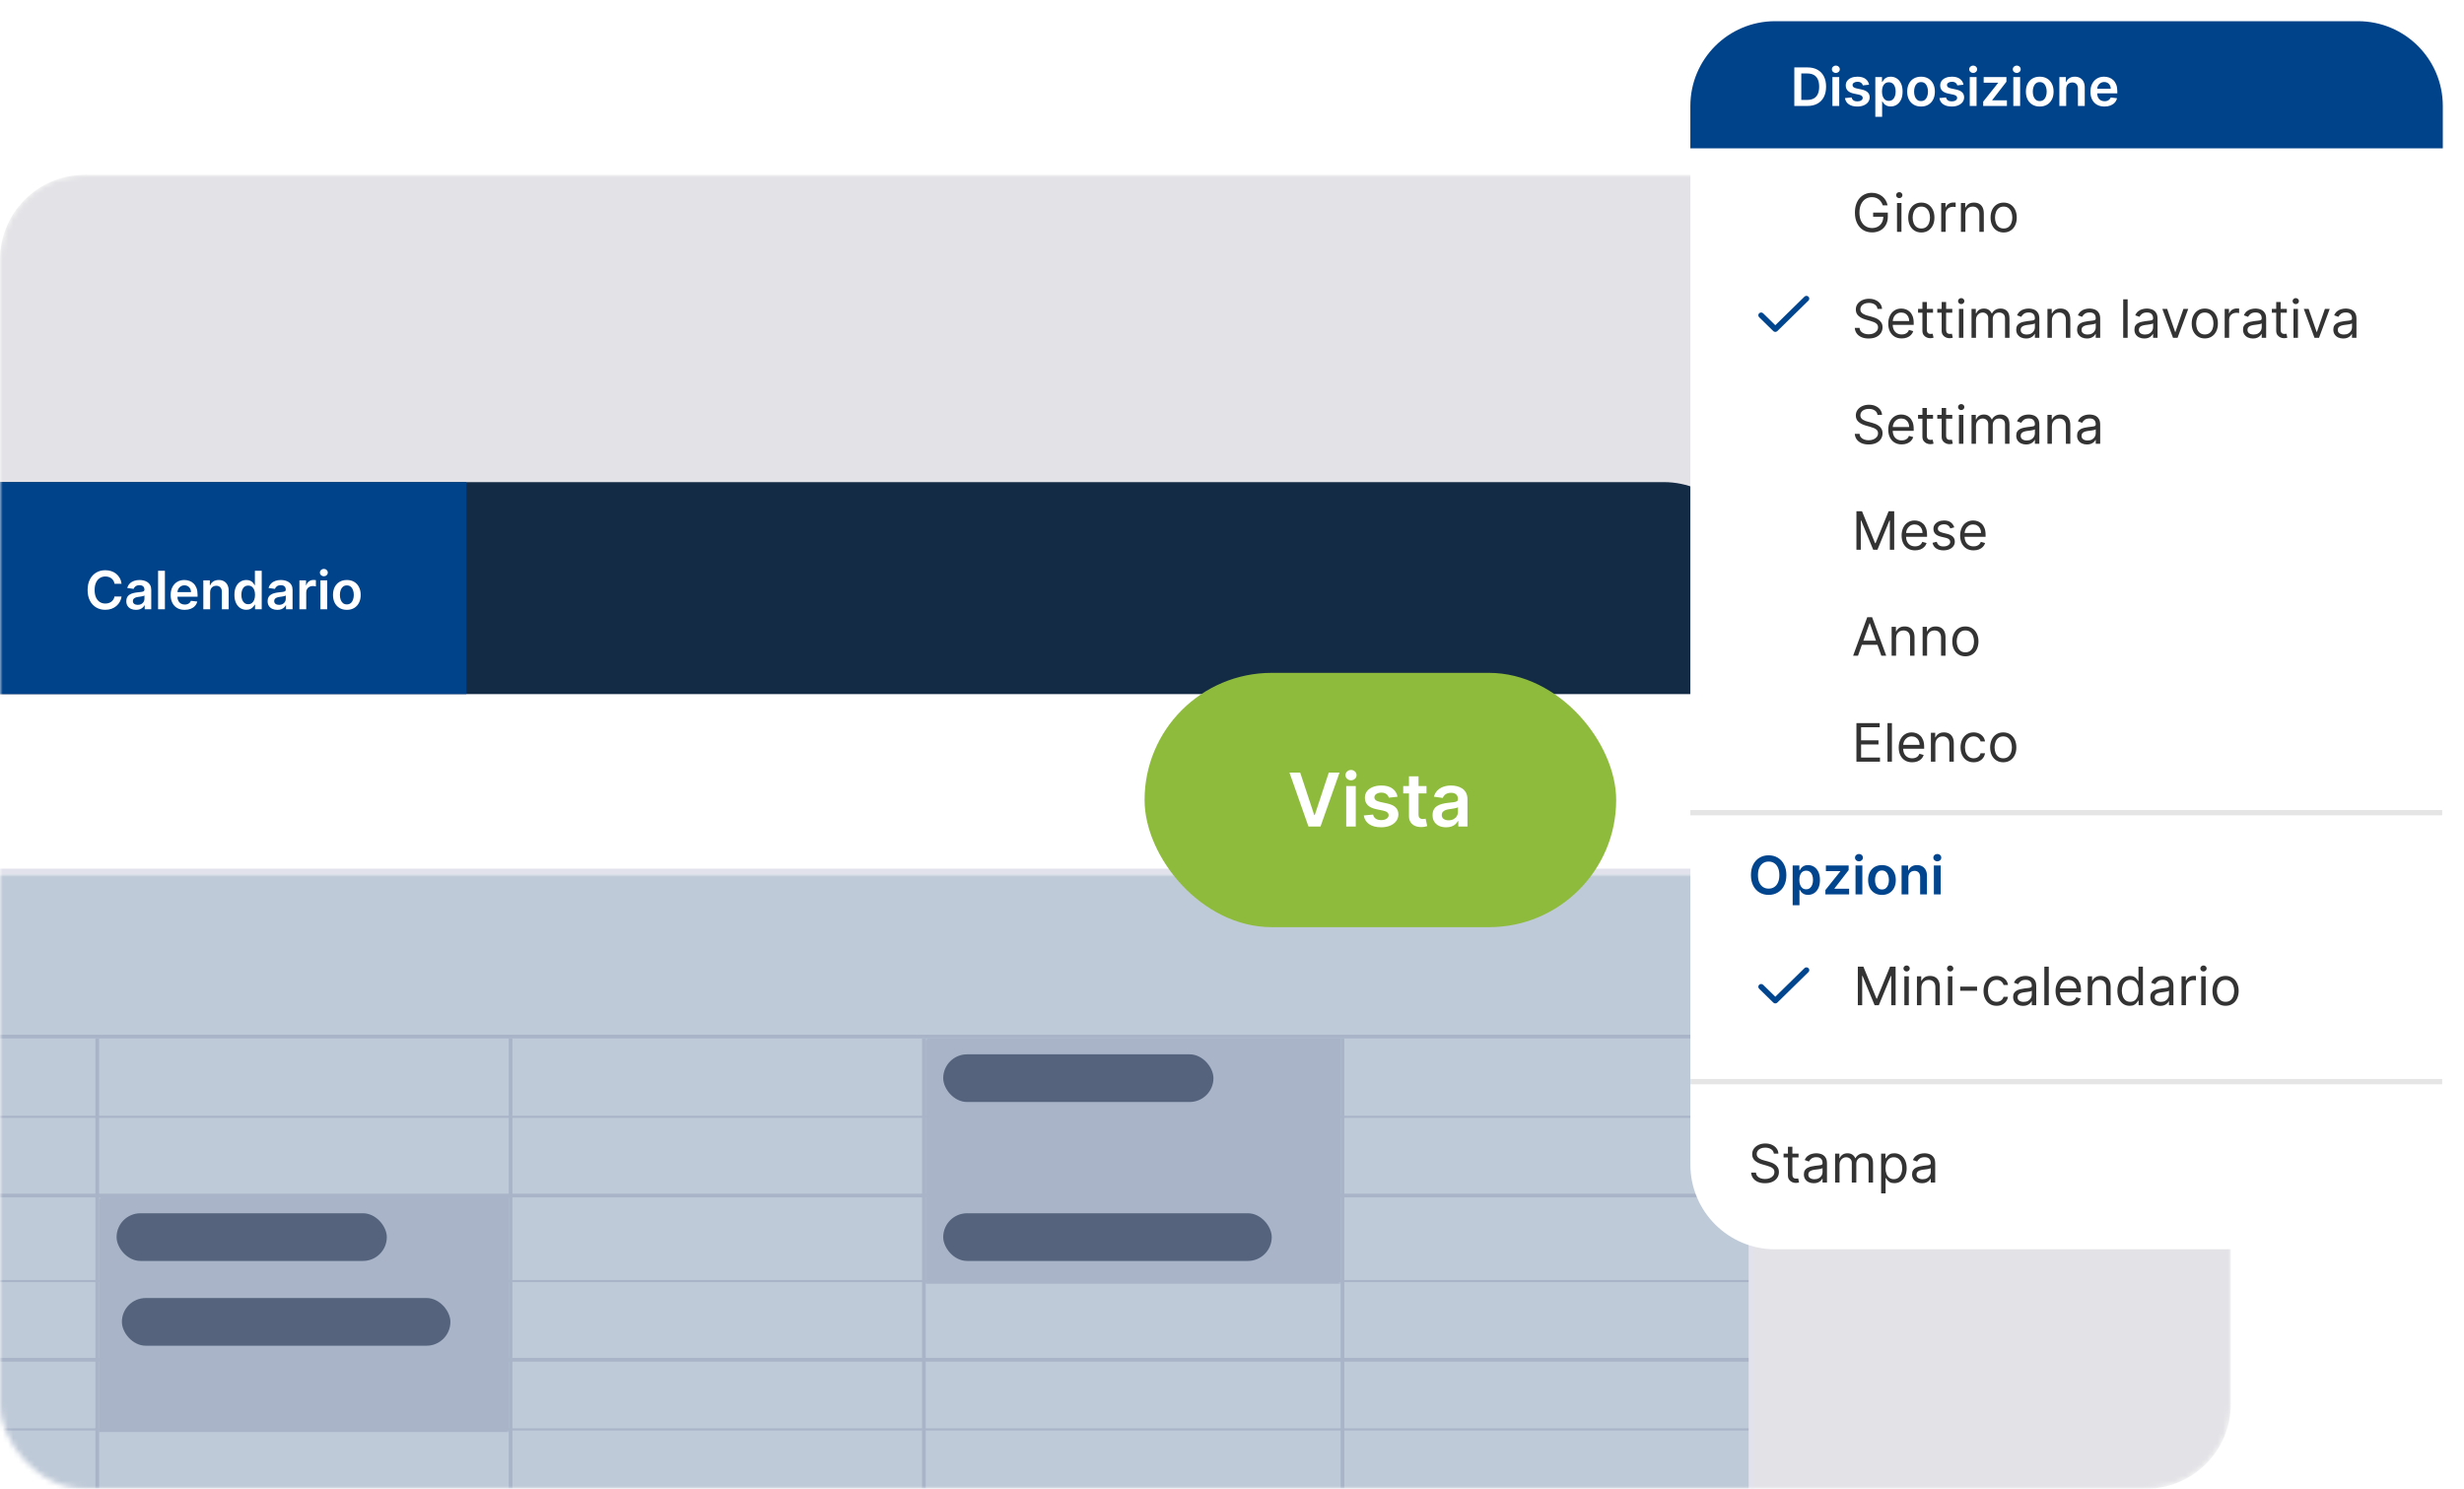<svg width="465" height="281" viewBox="0 0 465 281" fill="none" xmlns="http://www.w3.org/2000/svg">
<mask id="mask0_4665_4443" style="mask-type:alpha" maskUnits="userSpaceOnUse" x="0" y="33" width="421" height="248">
<rect y="33" width="421" height="248" rx="16" fill="#F2F7FD"/>
</mask>
<g mask="url(#mask0_4665_4443)">
<rect y="33" width="421" height="248" rx="16" fill="#E3E2E6"/>
<mask id="path-3-inside-1_4665_4443" fill="white">
<path d="M0 131H330V164H0V131Z"/>
</mask>
<path d="M0 131H330V164H0V131Z" fill="white"/>
<path d="M329 131V164H331V131H329Z" fill="#E1E2EB" mask="url(#path-3-inside-1_4665_4443)"/>
<path d="M0 91H314C322.837 91 330 98.163 330 107V131H0V91Z" fill="#142B46"/>
<rect y="91" width="88" height="40" fill="#00438A"/>
<path d="M22.942 110.181H21.614C21.576 109.963 21.507 109.77 21.405 109.602C21.303 109.432 21.176 109.287 21.025 109.169C20.873 109.051 20.701 108.962 20.506 108.903C20.315 108.841 20.108 108.81 19.885 108.81C19.49 108.81 19.139 108.91 18.834 109.109C18.528 109.305 18.289 109.594 18.116 109.975C17.944 110.354 17.857 110.817 17.857 111.364C17.857 111.92 17.944 112.389 18.116 112.77C18.292 113.149 18.531 113.435 18.834 113.629C19.139 113.821 19.488 113.917 19.881 113.917C20.099 113.917 20.303 113.888 20.492 113.832C20.684 113.772 20.856 113.686 21.007 113.572C21.161 113.459 21.29 113.319 21.394 113.153C21.501 112.988 21.574 112.798 21.614 112.585L22.942 112.592C22.893 112.938 22.785 113.262 22.619 113.565C22.456 113.868 22.242 114.136 21.977 114.368C21.711 114.598 21.401 114.777 21.046 114.908C20.691 115.036 20.297 115.099 19.864 115.099C19.224 115.099 18.654 114.951 18.152 114.656C17.65 114.36 17.255 113.932 16.966 113.374C16.677 112.815 16.533 112.145 16.533 111.364C16.533 110.58 16.678 109.91 16.97 109.354C17.261 108.795 17.657 108.368 18.159 108.072C18.661 107.776 19.229 107.628 19.864 107.628C20.268 107.628 20.645 107.685 20.993 107.798C21.341 107.912 21.651 108.079 21.923 108.299C22.195 108.517 22.419 108.784 22.595 109.102C22.772 109.416 22.888 109.776 22.942 110.181ZM25.662 115.11C25.316 115.11 25.005 115.049 24.728 114.925C24.453 114.8 24.235 114.615 24.074 114.371C23.916 114.128 23.837 113.827 23.837 113.469C23.837 113.162 23.893 112.907 24.007 112.706C24.121 112.505 24.276 112.344 24.472 112.223C24.669 112.102 24.89 112.011 25.136 111.95C25.385 111.886 25.642 111.839 25.907 111.811C26.226 111.778 26.486 111.748 26.684 111.722C26.883 111.694 27.028 111.651 27.118 111.594C27.21 111.535 27.256 111.444 27.256 111.321V111.3C27.256 111.032 27.177 110.825 27.018 110.678C26.86 110.531 26.631 110.458 26.333 110.458C26.018 110.458 25.768 110.527 25.584 110.664C25.401 110.801 25.278 110.964 25.214 111.151L24.014 110.98C24.109 110.649 24.265 110.372 24.483 110.149C24.701 109.924 24.967 109.756 25.282 109.645C25.597 109.531 25.945 109.474 26.326 109.474C26.589 109.474 26.85 109.505 27.111 109.567C27.371 109.628 27.609 109.73 27.824 109.872C28.04 110.012 28.213 110.202 28.343 110.444C28.475 110.685 28.542 110.987 28.542 111.349V115H27.306V114.251H27.263C27.185 114.402 27.075 114.544 26.933 114.677C26.793 114.807 26.617 114.912 26.404 114.993C26.193 115.071 25.946 115.11 25.662 115.11ZM25.996 114.165C26.254 114.165 26.477 114.115 26.667 114.013C26.856 113.909 27.002 113.771 27.104 113.601C27.208 113.43 27.26 113.245 27.26 113.043V112.401C27.22 112.434 27.151 112.464 27.054 112.493C26.959 112.521 26.853 112.546 26.734 112.567C26.616 112.589 26.499 112.608 26.383 112.624C26.267 112.641 26.166 112.655 26.081 112.667C25.889 112.693 25.717 112.736 25.566 112.795C25.414 112.854 25.295 112.937 25.207 113.043C25.12 113.147 25.076 113.282 25.076 113.448C25.076 113.685 25.162 113.864 25.335 113.984C25.508 114.105 25.728 114.165 25.996 114.165ZM31.12 107.727V115H29.834V107.727H31.12ZM34.856 115.107C34.31 115.107 33.837 114.993 33.44 114.766C33.044 114.536 32.74 114.212 32.527 113.793C32.314 113.371 32.207 112.875 32.207 112.305C32.207 111.744 32.314 111.251 32.527 110.827C32.742 110.401 33.043 110.07 33.429 109.833C33.815 109.594 34.268 109.474 34.789 109.474C35.125 109.474 35.443 109.529 35.741 109.638C36.041 109.744 36.307 109.91 36.536 110.135C36.768 110.36 36.95 110.646 37.083 110.994C37.216 111.34 37.282 111.752 37.282 112.23V112.624H32.811V111.758H36.05C36.047 111.512 35.994 111.293 35.89 111.101C35.786 110.907 35.64 110.754 35.453 110.643C35.269 110.531 35.053 110.476 34.807 110.476C34.544 110.476 34.313 110.54 34.114 110.668C33.916 110.793 33.76 110.959 33.649 111.165C33.54 111.368 33.485 111.592 33.482 111.836V112.592C33.482 112.91 33.54 113.182 33.656 113.409C33.772 113.634 33.934 113.807 34.143 113.928C34.351 114.046 34.595 114.105 34.874 114.105C35.061 114.105 35.231 114.079 35.382 114.027C35.534 113.973 35.665 113.893 35.776 113.789C35.888 113.685 35.972 113.556 36.028 113.402L37.229 113.537C37.153 113.854 37.008 114.131 36.795 114.368C36.585 114.602 36.315 114.785 35.986 114.915C35.657 115.043 35.28 115.107 34.856 115.107ZM39.655 111.804V115H38.37V109.545H39.598V110.472H39.662C39.788 110.167 39.988 109.924 40.262 109.744C40.539 109.564 40.881 109.474 41.288 109.474C41.665 109.474 41.993 109.555 42.272 109.716C42.554 109.877 42.772 110.11 42.926 110.415C43.082 110.721 43.159 111.091 43.156 111.527V115H41.871V111.726C41.871 111.361 41.776 111.076 41.587 110.87C41.4 110.664 41.141 110.561 40.809 110.561C40.584 110.561 40.384 110.611 40.209 110.71C40.036 110.807 39.9 110.948 39.801 111.133C39.703 111.317 39.655 111.541 39.655 111.804ZM46.487 115.096C46.059 115.096 45.675 114.986 45.337 114.766C44.998 114.545 44.731 114.226 44.534 113.807C44.338 113.388 44.239 112.879 44.239 112.28C44.239 111.674 44.339 111.162 44.538 110.746C44.739 110.327 45.01 110.011 45.351 109.798C45.692 109.582 46.072 109.474 46.491 109.474C46.81 109.474 47.073 109.529 47.279 109.638C47.485 109.744 47.649 109.873 47.769 110.025C47.89 110.174 47.984 110.315 48.05 110.447H48.103V107.727H49.392V115H48.128V114.141H48.05C47.984 114.273 47.888 114.414 47.762 114.563C47.637 114.71 47.471 114.835 47.265 114.94C47.059 115.044 46.8 115.096 46.487 115.096ZM46.846 114.041C47.118 114.041 47.35 113.968 47.542 113.821C47.734 113.672 47.879 113.465 47.979 113.2C48.078 112.934 48.128 112.625 48.128 112.273C48.128 111.92 48.078 111.613 47.979 111.353C47.882 111.093 47.737 110.89 47.546 110.746C47.356 110.601 47.123 110.529 46.846 110.529C46.56 110.529 46.321 110.604 46.129 110.753C45.937 110.902 45.793 111.108 45.696 111.371C45.598 111.634 45.55 111.934 45.55 112.273C45.55 112.614 45.598 112.918 45.696 113.185C45.795 113.451 45.941 113.66 46.132 113.814C46.326 113.965 46.564 114.041 46.846 114.041ZM52.332 115.11C51.986 115.11 51.675 115.049 51.398 114.925C51.123 114.8 50.905 114.615 50.744 114.371C50.586 114.128 50.506 113.827 50.506 113.469C50.506 113.162 50.563 112.907 50.677 112.706C50.791 112.505 50.946 112.344 51.142 112.223C51.339 112.102 51.56 112.011 51.806 111.95C52.055 111.886 52.312 111.839 52.577 111.811C52.896 111.778 53.156 111.748 53.354 111.722C53.553 111.694 53.698 111.651 53.788 111.594C53.88 111.535 53.926 111.444 53.926 111.321V111.3C53.926 111.032 53.847 110.825 53.688 110.678C53.53 110.531 53.301 110.458 53.003 110.458C52.688 110.458 52.438 110.527 52.254 110.664C52.071 110.801 51.948 110.964 51.884 111.151L50.684 110.98C50.779 110.649 50.935 110.372 51.153 110.149C51.37 109.924 51.637 109.756 51.952 109.645C52.267 109.531 52.615 109.474 52.996 109.474C53.258 109.474 53.52 109.505 53.781 109.567C54.041 109.628 54.279 109.73 54.494 109.872C54.71 110.012 54.883 110.202 55.013 110.444C55.145 110.685 55.212 110.987 55.212 111.349V115H53.976V114.251H53.933C53.855 114.402 53.745 114.544 53.603 114.677C53.463 114.807 53.287 114.912 53.074 114.993C52.863 115.071 52.616 115.11 52.332 115.11ZM52.666 114.165C52.923 114.165 53.147 114.115 53.337 114.013C53.526 113.909 53.672 113.771 53.773 113.601C53.878 113.43 53.93 113.245 53.93 113.043V112.401C53.889 112.434 53.821 112.464 53.724 112.493C53.629 112.521 53.523 112.546 53.404 112.567C53.286 112.589 53.169 112.608 53.053 112.624C52.937 112.641 52.836 112.655 52.751 112.667C52.559 112.693 52.387 112.736 52.236 112.795C52.084 112.854 51.965 112.937 51.877 113.043C51.789 113.147 51.746 113.282 51.746 113.448C51.746 113.685 51.832 113.864 52.005 113.984C52.178 114.105 52.398 114.165 52.666 114.165ZM56.504 115V109.545H57.751V110.455H57.807C57.907 110.14 58.077 109.897 58.319 109.727C58.563 109.554 58.841 109.467 59.153 109.467C59.224 109.467 59.304 109.471 59.391 109.478C59.481 109.483 59.556 109.491 59.615 109.503V110.685C59.561 110.666 59.474 110.65 59.356 110.636C59.24 110.619 59.127 110.611 59.019 110.611C58.784 110.611 58.573 110.662 58.386 110.763C58.202 110.863 58.056 111.001 57.95 111.179C57.843 111.357 57.79 111.561 57.79 111.793V115H56.504ZM60.469 115V109.545H61.755V115H60.469ZM61.115 108.771C60.912 108.771 60.737 108.704 60.59 108.569C60.443 108.432 60.37 108.267 60.37 108.075C60.37 107.881 60.443 107.717 60.59 107.582C60.737 107.444 60.912 107.376 61.115 107.376C61.321 107.376 61.497 107.444 61.641 107.582C61.788 107.717 61.861 107.881 61.861 108.075C61.861 108.267 61.788 108.432 61.641 108.569C61.497 108.704 61.321 108.771 61.115 108.771ZM65.456 115.107C64.923 115.107 64.462 114.989 64.071 114.755C63.68 114.521 63.377 114.193 63.162 113.771C62.949 113.35 62.842 112.857 62.842 112.294C62.842 111.731 62.949 111.237 63.162 110.813C63.377 110.389 63.68 110.06 64.071 109.826C64.462 109.592 64.923 109.474 65.456 109.474C65.989 109.474 66.45 109.592 66.841 109.826C67.231 110.06 67.533 110.389 67.746 110.813C67.962 111.237 68.069 111.731 68.069 112.294C68.069 112.857 67.962 113.35 67.746 113.771C67.533 114.193 67.231 114.521 66.841 114.755C66.45 114.989 65.989 115.107 65.456 115.107ZM65.463 114.077C65.752 114.077 65.993 113.997 66.187 113.839C66.382 113.678 66.526 113.462 66.621 113.192C66.718 112.923 66.766 112.622 66.766 112.29C66.766 111.957 66.718 111.655 66.621 111.385C66.526 111.113 66.382 110.896 66.187 110.735C65.993 110.574 65.752 110.494 65.463 110.494C65.167 110.494 64.921 110.574 64.724 110.735C64.53 110.896 64.385 111.113 64.287 111.385C64.193 111.655 64.145 111.957 64.145 112.29C64.145 112.622 64.193 112.923 64.287 113.192C64.385 113.462 64.53 113.678 64.724 113.839C64.921 113.997 65.167 114.077 65.463 114.077Z" fill="white"/>
<path d="M330.5 165V164.5H330H-139C-148.113 164.5 -155.5 171.887 -155.5 181V427C-155.5 436.113 -148.113 443.5 -139 443.5H314C323.113 443.5 330.5 436.113 330.5 427V165Z" fill="white" stroke="#E1E2EB"/>
<mask id="mask1_4665_4443" style="mask-type:alpha" maskUnits="userSpaceOnUse" x="-140" y="165" width="471" height="270">
<path d="M-140 181C-140 172.163 -132.837 165 -124 165H331V419C331 427.837 323.837 435 315 435H-124C-132.837 435 -140 427.837 -140 419V181Z" fill="white"/>
</mask>
<g mask="url(#mask1_4665_4443)">
<mask id="path-10-outside-2_4665_4443" maskUnits="userSpaceOnUse" x="18" y="226" width="78" height="45" fill="black">
<rect fill="white" x="18" y="226" width="78" height="45"/>
<path d="M19 226H96V270H19V226Z"/>
</mask>
<path d="M19 226H96V270H19V226Z" fill="#E1E2EB"/>
<path d="M19 270H18.7V270.3H19V270ZM96 269.7H19V270.3H96V269.7ZM19.3 270V226H18.7V270H19.3Z" fill="#E1E2EB" mask="url(#path-10-outside-2_4665_4443)"/>
<mask id="path-12-outside-3_4665_4443" maskUnits="userSpaceOnUse" x="174" y="196" width="79" height="47" fill="black">
<rect fill="white" x="174" y="196" width="79" height="47"/>
<path d="M175 196H253V242H175V196Z"/>
</mask>
<path d="M175 196H253V242H175V196Z" fill="#E1E2EB"/>
<path d="M175 242H174.7V242.3H175V242ZM253 241.7H175V242.3H253V241.7ZM175.3 242V196H174.7V242H175.3Z" fill="#E1E2EB" mask="url(#path-12-outside-3_4665_4443)"/>
<line x1="3.0598e-08" y1="195.65" x2="331" y2="195.65" stroke="#E1E2EB" stroke-width="0.7"/>
<line x1="-3.0598e-08" y1="225.65" x2="331" y2="225.65" stroke="#E1E2EB" stroke-width="0.7"/>
<line x1="3.0598e-08" y1="256.65" x2="331" y2="256.65" stroke="#E1E2EB" stroke-width="0.7"/>
<line x1="1.74846e-08" y1="241.8" x2="331" y2="241.8" stroke="#E1E2EB" stroke-width="0.4"/>
<line x1="1.74846e-08" y1="269.8" x2="331" y2="269.8" stroke="#E1E2EB" stroke-width="0.4"/>
<line x1="1.74846e-08" y1="210.8" x2="331" y2="210.8" stroke="#E1E2EB" stroke-width="0.4"/>
<line x1="96.35" y1="196" x2="96.35" y2="281" stroke="#E1E2EB" stroke-width="0.7"/>
<line x1="18.35" y1="196" x2="18.35" y2="281" stroke="#E1E2EB" stroke-width="0.7"/>
<line x1="174.35" y1="196" x2="174.35" y2="281" stroke="#E1E2EB" stroke-width="0.7"/>
<line x1="253.35" y1="196" x2="253.35" y2="281" stroke="#E1E2EB" stroke-width="0.7"/>
<rect x="178" y="199" width="51" height="9" rx="4.5" fill="#727784"/>
<rect x="178" y="229" width="62" height="9" rx="4.5" fill="#727784"/>
<rect x="22" y="229" width="51" height="9" rx="4.5" fill="#727784"/>
<rect x="23" y="245" width="62" height="9" rx="4.5" fill="#727784"/>
<rect opacity="0.25" y="165" width="330" height="116" fill="#002F65"/>
</g>
<rect x="216" y="127" width="89" height="48" rx="24" fill="#8EBB3B"/>
<path d="M245.366 145.818L248.016 153.832H248.121L250.766 145.818H252.794L249.205 156H246.928L243.343 145.818H245.366ZM254.056 156V148.364H255.855V156H254.056ZM254.96 147.28C254.675 147.28 254.43 147.185 254.225 146.996C254.019 146.804 253.916 146.574 253.916 146.305C253.916 146.034 254.019 145.803 254.225 145.614C254.43 145.422 254.675 145.326 254.96 145.326C255.249 145.326 255.494 145.422 255.696 145.614C255.902 145.803 256.004 146.034 256.004 146.305C256.004 146.574 255.902 146.804 255.696 146.996C255.494 147.185 255.249 147.28 254.96 147.28ZM263.741 150.382L262.101 150.561C262.054 150.395 261.973 150.24 261.857 150.094C261.745 149.948 261.592 149.83 261.4 149.741C261.208 149.651 260.972 149.607 260.694 149.607C260.319 149.607 260.004 149.688 259.749 149.85C259.497 150.013 259.373 150.223 259.376 150.482C259.373 150.704 259.454 150.884 259.62 151.023C259.789 151.163 260.067 151.277 260.455 151.366L261.758 151.645C262.48 151.801 263.017 152.048 263.369 152.386C263.723 152.724 263.902 153.166 263.906 153.713C263.902 154.194 263.761 154.618 263.483 154.986C263.208 155.35 262.825 155.635 262.335 155.841C261.844 156.046 261.281 156.149 260.644 156.149C259.71 156.149 258.957 155.954 258.387 155.562C257.817 155.168 257.477 154.62 257.368 153.917L259.123 153.748C259.202 154.093 259.371 154.353 259.63 154.528C259.888 154.704 260.225 154.792 260.639 154.792C261.067 154.792 261.41 154.704 261.668 154.528C261.93 154.353 262.061 154.136 262.061 153.877C262.061 153.658 261.977 153.478 261.808 153.335C261.642 153.193 261.383 153.083 261.032 153.007L259.729 152.734C258.997 152.581 258.455 152.324 258.104 151.963C257.752 151.598 257.578 151.138 257.582 150.581C257.578 150.11 257.706 149.703 257.964 149.358C258.226 149.01 258.589 148.741 259.053 148.553C259.521 148.36 260.059 148.264 260.669 148.264C261.564 148.264 262.268 148.455 262.782 148.836C263.299 149.217 263.619 149.732 263.741 150.382ZM269.203 148.364V149.756H264.813V148.364H269.203ZM265.897 146.534H267.696V153.703C267.696 153.945 267.733 154.131 267.806 154.26C267.882 154.386 267.981 154.472 268.104 154.518C268.227 154.565 268.363 154.588 268.512 154.588C268.624 154.588 268.727 154.58 268.82 154.563C268.916 154.547 268.989 154.532 269.039 154.518L269.342 155.925C269.246 155.959 269.108 155.995 268.929 156.035C268.754 156.075 268.538 156.098 268.283 156.104C267.832 156.118 267.426 156.05 267.065 155.901C266.704 155.748 266.417 155.513 266.205 155.195C265.996 154.876 265.893 154.479 265.897 154.001V146.534ZM272.905 156.154C272.421 156.154 271.986 156.068 271.598 155.896C271.213 155.72 270.908 155.461 270.683 155.12C270.461 154.779 270.35 154.358 270.35 153.857C270.35 153.426 270.43 153.07 270.589 152.788C270.748 152.507 270.965 152.281 271.24 152.112C271.515 151.943 271.825 151.816 272.17 151.729C272.518 151.64 272.877 151.575 273.248 151.536C273.696 151.489 274.059 151.448 274.337 151.411C274.616 151.371 274.818 151.312 274.944 151.232C275.073 151.149 275.138 151.022 275.138 150.849V150.82C275.138 150.445 275.027 150.155 274.805 149.95C274.582 149.744 274.263 149.641 273.845 149.641C273.404 149.641 273.055 149.737 272.796 149.93C272.541 150.122 272.368 150.349 272.279 150.611L270.599 150.372C270.731 149.908 270.95 149.52 271.255 149.209C271.56 148.894 271.933 148.659 272.373 148.503C272.814 148.344 273.301 148.264 273.835 148.264C274.203 148.264 274.569 148.307 274.934 148.393C275.298 148.48 275.631 148.622 275.933 148.821C276.235 149.017 276.477 149.283 276.659 149.621C276.845 149.96 276.937 150.382 276.937 150.889V156H275.207V154.951H275.148C275.038 155.163 274.884 155.362 274.685 155.548C274.49 155.73 274.243 155.877 273.944 155.99C273.649 156.099 273.303 156.154 272.905 156.154ZM273.373 154.832C273.734 154.832 274.047 154.76 274.312 154.618C274.577 154.472 274.781 154.28 274.924 154.041C275.07 153.803 275.143 153.542 275.143 153.261V152.361C275.086 152.407 274.99 152.45 274.854 152.49C274.722 152.53 274.573 152.565 274.407 152.594C274.241 152.624 274.077 152.651 273.915 152.674C273.752 152.697 273.611 152.717 273.492 152.734C273.224 152.77 272.983 152.83 272.771 152.913C272.559 152.996 272.392 153.112 272.269 153.261C272.146 153.406 272.085 153.595 272.085 153.827C272.085 154.159 272.206 154.409 272.448 154.578C272.69 154.747 272.998 154.832 273.373 154.832Z" fill="white"/>
</g>
<g filter="url(#filter0_d_4665_4443)">
<path d="M319 20C319 11.163 326.163 4 335 4H444.876C453.712 4 460.876 11.163 460.876 20V219.802C460.876 228.639 453.712 235.802 444.876 235.802H335C326.163 235.802 319 228.639 319 219.802V20Z" fill="white"/>
</g>
<path fill-rule="evenodd" clip-rule="evenodd" d="M341.287 55.994C341.496 56.198 341.496 56.53 341.287 56.734L335.409 62.495C335.2 62.7 334.862 62.7 334.653 62.495L331.981 59.877C331.773 59.672 331.773 59.34 331.981 59.136C332.19 58.931 332.528 58.931 332.737 59.136L335.031 61.384L340.531 55.994C340.74 55.789 341.078 55.789 341.287 55.994Z" fill="#00458E"/>
<path fill-rule="evenodd" clip-rule="evenodd" d="M341.287 182.739C341.496 182.943 341.496 183.275 341.287 183.479L335.409 189.24C335.2 189.445 334.862 189.445 334.653 189.24L331.981 186.622C331.773 186.417 331.773 186.086 331.981 185.881C332.19 185.677 332.528 185.677 332.737 185.881L335.031 188.129L340.531 182.739C340.74 182.534 341.078 182.534 341.287 182.739Z" fill="#00458E"/>
<path d="M355.312 38.765C355.234 38.526 355.131 38.311 355.003 38.122C354.877 37.93 354.727 37.767 354.552 37.632C354.379 37.497 354.182 37.394 353.962 37.323C353.742 37.252 353.501 37.216 353.238 37.216C352.807 37.216 352.415 37.328 352.062 37.55C351.71 37.773 351.429 38.101 351.221 38.534C351.013 38.967 350.908 39.498 350.908 40.128C350.908 40.758 351.014 41.289 351.224 41.723C351.435 42.156 351.72 42.484 352.08 42.706C352.44 42.929 352.845 43.04 353.295 43.04C353.711 43.04 354.078 42.951 354.396 42.774C354.715 42.594 354.964 42.341 355.141 42.014C355.321 41.685 355.411 41.298 355.411 40.853L355.681 40.91H353.494V40.128H356.263V40.91C356.263 41.508 356.136 42.029 355.88 42.472C355.627 42.915 355.276 43.258 354.829 43.502C354.384 43.743 353.872 43.864 353.295 43.864C352.651 43.864 352.085 43.713 351.597 43.41C351.112 43.106 350.733 42.676 350.461 42.117C350.191 41.558 350.056 40.895 350.056 40.128C350.056 39.553 350.133 39.036 350.287 38.576C350.443 38.115 350.663 37.722 350.947 37.398C351.231 37.073 351.568 36.825 351.956 36.652C352.344 36.479 352.771 36.392 353.238 36.392C353.621 36.392 353.979 36.45 354.31 36.566C354.644 36.68 354.941 36.842 355.202 37.053C355.464 37.261 355.683 37.511 355.859 37.802C356.034 38.091 356.155 38.412 356.221 38.765H355.312ZM358 43.765V38.31H358.838V43.765H358ZM358.426 37.401C358.263 37.401 358.122 37.345 358.004 37.234C357.888 37.123 357.83 36.989 357.83 36.833C357.83 36.677 357.888 36.543 358.004 36.432C358.122 36.32 358.263 36.265 358.426 36.265C358.589 36.265 358.729 36.32 358.845 36.432C358.963 36.543 359.023 36.677 359.023 36.833C359.023 36.989 358.963 37.123 358.845 37.234C358.729 37.345 358.589 37.401 358.426 37.401ZM362.589 43.878C362.096 43.878 361.664 43.761 361.293 43.527C360.923 43.292 360.635 42.965 360.426 42.543C360.22 42.122 360.117 41.629 360.117 41.066C360.117 40.498 360.22 40.002 360.426 39.578C360.635 39.154 360.923 38.825 361.293 38.591C361.664 38.356 362.096 38.239 362.589 38.239C363.081 38.239 363.512 38.356 363.882 38.591C364.253 38.825 364.542 39.154 364.748 39.578C364.956 40.002 365.061 40.498 365.061 41.066C365.061 41.629 364.956 42.122 364.748 42.543C364.542 42.965 364.253 43.292 363.882 43.527C363.512 43.761 363.081 43.878 362.589 43.878ZM362.589 43.125C362.963 43.125 363.271 43.03 363.512 42.838C363.754 42.646 363.932 42.394 364.048 42.081C364.164 41.769 364.222 41.43 364.222 41.066C364.222 40.701 364.164 40.361 364.048 40.047C363.932 39.732 363.754 39.477 363.512 39.283C363.271 39.089 362.963 38.992 362.589 38.992C362.215 38.992 361.907 39.089 361.666 39.283C361.424 39.477 361.245 39.732 361.129 40.047C361.013 40.361 360.955 40.701 360.955 41.066C360.955 41.43 361.013 41.769 361.129 42.081C361.245 42.394 361.424 42.646 361.666 42.838C361.907 43.03 362.215 43.125 362.589 43.125ZM366.34 43.765V38.31H367.149V39.134H367.206C367.306 38.864 367.486 38.645 367.746 38.477C368.006 38.309 368.3 38.225 368.627 38.225C368.688 38.225 368.765 38.226 368.858 38.228C368.95 38.231 369.02 38.234 369.067 38.239V39.091C369.039 39.084 368.974 39.074 368.872 39.059C368.772 39.043 368.667 39.035 368.556 39.035C368.291 39.035 368.054 39.09 367.845 39.201C367.64 39.31 367.476 39.462 367.355 39.656C367.237 39.848 367.178 40.067 367.178 40.313V43.765H366.34ZM370.899 40.483V43.765H370.061V38.31H370.87V39.162H370.941C371.069 38.885 371.263 38.663 371.524 38.495C371.784 38.324 372.12 38.239 372.532 38.239C372.901 38.239 373.225 38.315 373.502 38.466C373.779 38.615 373.994 38.843 374.148 39.148C374.302 39.451 374.379 39.835 374.379 40.299V43.765H373.541V40.356C373.541 39.927 373.429 39.593 373.207 39.354C372.984 39.113 372.679 38.992 372.291 38.992C372.023 38.992 371.784 39.05 371.573 39.166C371.365 39.282 371.2 39.451 371.08 39.674C370.959 39.896 370.899 40.166 370.899 40.483ZM378.126 43.878C377.634 43.878 377.202 43.761 376.83 43.527C376.461 43.292 376.172 42.965 375.963 42.543C375.757 42.122 375.654 41.629 375.654 41.066C375.654 40.498 375.757 40.002 375.963 39.578C376.172 39.154 376.461 38.825 376.83 38.591C377.202 38.356 377.634 38.239 378.126 38.239C378.618 38.239 379.049 38.356 379.419 38.591C379.79 38.825 380.079 39.154 380.285 39.578C380.493 40.002 380.598 40.498 380.598 41.066C380.598 41.629 380.493 42.122 380.285 42.543C380.079 42.965 379.79 43.292 379.419 43.527C379.049 43.761 378.618 43.878 378.126 43.878ZM378.126 43.125C378.5 43.125 378.808 43.03 379.049 42.838C379.291 42.646 379.47 42.394 379.586 42.081C379.702 41.769 379.76 41.43 379.76 41.066C379.76 40.701 379.702 40.361 379.586 40.047C379.47 39.732 379.291 39.477 379.049 39.283C378.808 39.089 378.5 38.992 378.126 38.992C377.752 38.992 377.444 39.089 377.203 39.283C376.961 39.477 376.783 39.732 376.667 40.047C376.551 40.361 376.492 40.701 376.492 41.066C376.492 41.43 376.551 41.769 376.667 42.081C376.783 42.394 376.961 42.646 377.203 42.838C377.444 43.03 377.752 43.125 378.126 43.125ZM354.317 58.31C354.275 57.95 354.102 57.671 353.799 57.472C353.496 57.273 353.124 57.174 352.684 57.174C352.362 57.174 352.08 57.226 351.839 57.33C351.6 57.434 351.413 57.577 351.278 57.76C351.145 57.942 351.079 58.149 351.079 58.381C351.079 58.575 351.125 58.742 351.217 58.882C351.312 59.019 351.433 59.134 351.58 59.226C351.726 59.316 351.88 59.391 352.041 59.45C352.202 59.507 352.35 59.553 352.485 59.589L353.224 59.787C353.413 59.837 353.624 59.906 353.856 59.993C354.09 60.081 354.314 60.2 354.527 60.352C354.742 60.501 354.92 60.693 355.06 60.927C355.199 61.162 355.269 61.449 355.269 61.79C355.269 62.183 355.166 62.538 354.96 62.856C354.757 63.173 354.458 63.425 354.065 63.612C353.675 63.799 353.2 63.892 352.641 63.892C352.12 63.892 351.669 63.808 351.288 63.64C350.91 63.472 350.611 63.238 350.393 62.937C350.178 62.637 350.056 62.287 350.028 61.89H350.937C350.96 62.164 351.053 62.392 351.214 62.572C351.377 62.749 351.583 62.882 351.832 62.969C352.083 63.054 352.352 63.097 352.641 63.097C352.977 63.097 353.279 63.043 353.547 62.934C353.814 62.822 354.026 62.669 354.182 62.472C354.339 62.273 354.417 62.041 354.417 61.776C354.417 61.535 354.349 61.338 354.214 61.187C354.08 61.035 353.902 60.912 353.682 60.817C353.462 60.722 353.224 60.64 352.968 60.569L352.073 60.313C351.505 60.15 351.055 59.916 350.724 59.613C350.392 59.31 350.227 58.914 350.227 58.424C350.227 58.017 350.337 57.661 350.557 57.358C350.779 57.053 351.078 56.816 351.452 56.648C351.828 56.478 352.248 56.392 352.712 56.392C353.181 56.392 353.598 56.477 353.962 56.645C354.327 56.81 354.616 57.038 354.829 57.326C355.044 57.615 355.158 57.943 355.17 58.31H354.317ZM358.89 63.878C358.365 63.878 357.911 63.762 357.53 63.53C357.152 63.296 356.859 62.969 356.653 62.55C356.45 62.129 356.348 61.639 356.348 61.08C356.348 60.521 356.45 60.029 356.653 59.603C356.859 59.174 357.146 58.84 357.513 58.601C357.882 58.36 358.313 58.239 358.805 58.239C359.089 58.239 359.37 58.286 359.647 58.381C359.924 58.476 360.176 58.63 360.403 58.843C360.63 59.053 360.812 59.333 360.947 59.681C361.081 60.029 361.149 60.457 361.149 60.966V61.322H356.944V60.597H360.297C360.297 60.289 360.235 60.015 360.112 59.773C359.991 59.532 359.818 59.341 359.594 59.201C359.371 59.062 359.108 58.992 358.805 58.992C358.471 58.992 358.183 59.075 357.939 59.24C357.697 59.404 357.511 59.617 357.381 59.88C357.251 60.142 357.186 60.424 357.186 60.725V61.208C357.186 61.62 357.257 61.969 357.399 62.255C357.543 62.539 357.743 62.756 357.999 62.905C358.255 63.052 358.552 63.125 358.89 63.125C359.111 63.125 359.309 63.095 359.487 63.033C359.667 62.969 359.822 62.874 359.952 62.749C360.082 62.621 360.183 62.463 360.254 62.273L361.064 62.5C360.978 62.775 360.835 63.017 360.634 63.225C360.433 63.431 360.184 63.592 359.888 63.708C359.592 63.822 359.26 63.878 358.89 63.878ZM364.796 58.31V59.02H361.969V58.31H364.796ZM362.793 57.003H363.631V62.202C363.631 62.439 363.665 62.616 363.734 62.735C363.805 62.851 363.895 62.929 364.004 62.969C364.115 63.007 364.232 63.026 364.356 63.026C364.448 63.026 364.524 63.021 364.583 63.012C364.642 63 364.689 62.99 364.725 62.983L364.895 63.736C364.839 63.758 364.759 63.779 364.657 63.8C364.556 63.824 364.427 63.836 364.27 63.836C364.034 63.836 363.802 63.785 363.574 63.683C363.349 63.581 363.162 63.426 363.013 63.218C362.866 63.009 362.793 62.747 362.793 62.429V57.003ZM368.429 58.31V59.02H365.602V58.31H368.429ZM366.426 57.003H367.264V62.202C367.264 62.439 367.298 62.616 367.367 62.735C367.438 62.851 367.528 62.929 367.637 62.969C367.748 63.007 367.865 63.026 367.988 63.026C368.081 63.026 368.157 63.021 368.216 63.012C368.275 63 368.322 62.99 368.358 62.983L368.528 63.736C368.471 63.758 368.392 63.779 368.29 63.8C368.188 63.824 368.059 63.836 367.903 63.836C367.666 63.836 367.434 63.785 367.207 63.683C366.982 63.581 366.795 63.426 366.646 63.218C366.499 63.009 366.426 62.747 366.426 62.429V57.003ZM369.689 63.765V58.31H370.527V63.765H369.689ZM370.116 57.401C369.952 57.401 369.811 57.345 369.693 57.234C369.577 57.123 369.519 56.989 369.519 56.833C369.519 56.677 369.577 56.543 369.693 56.432C369.811 56.32 369.952 56.265 370.116 56.265C370.279 56.265 370.419 56.32 370.535 56.432C370.653 56.543 370.712 56.677 370.712 56.833C370.712 56.989 370.653 57.123 370.535 57.234C370.419 57.345 370.279 57.401 370.116 57.401ZM372.062 63.765V58.31H372.872V59.162H372.943C373.057 58.871 373.24 58.645 373.494 58.484C373.747 58.321 374.051 58.239 374.406 58.239C374.766 58.239 375.066 58.321 375.305 58.484C375.546 58.645 375.734 58.871 375.869 59.162H375.926C376.066 58.881 376.275 58.657 376.555 58.491C376.834 58.323 377.169 58.239 377.56 58.239C378.047 58.239 378.446 58.392 378.756 58.697C379.066 59 379.222 59.472 379.222 60.114V63.765H378.383V60.114C378.383 59.712 378.273 59.424 378.053 59.251C377.833 59.078 377.574 58.992 377.276 58.992C376.892 58.992 376.595 59.108 376.384 59.34C376.173 59.57 376.068 59.861 376.068 60.214V63.765H375.216V60.029C375.216 59.719 375.115 59.469 374.914 59.28C374.713 59.088 374.454 58.992 374.136 58.992C373.919 58.992 373.715 59.05 373.526 59.166C373.338 59.282 373.187 59.443 373.071 59.649C372.957 59.852 372.901 60.088 372.901 60.356V63.765H372.062ZM382.359 63.892C382.013 63.892 381.7 63.827 381.418 63.697C381.136 63.565 380.912 63.374 380.747 63.125C380.581 62.874 380.498 62.572 380.498 62.216C380.498 61.904 380.56 61.651 380.683 61.456C380.806 61.26 380.97 61.106 381.176 60.995C381.382 60.883 381.61 60.801 381.858 60.746C382.109 60.689 382.361 60.644 382.615 60.611C382.946 60.569 383.215 60.537 383.421 60.515C383.629 60.492 383.781 60.453 383.875 60.398C383.972 60.344 384.021 60.249 384.021 60.114V60.086C384.021 59.735 383.925 59.463 383.733 59.269C383.544 59.075 383.256 58.978 382.87 58.978C382.47 58.978 382.157 59.065 381.929 59.24C381.702 59.416 381.542 59.603 381.45 59.802L380.654 59.517C380.796 59.186 380.986 58.928 381.223 58.743C381.462 58.556 381.722 58.426 382.004 58.353C382.288 58.277 382.567 58.239 382.842 58.239C383.017 58.239 383.218 58.26 383.446 58.303C383.675 58.343 383.897 58.427 384.11 58.555C384.325 58.683 384.504 58.876 384.646 59.134C384.788 59.392 384.859 59.738 384.859 60.171V63.765H384.021V63.026H383.978C383.921 63.144 383.827 63.271 383.694 63.406C383.562 63.541 383.385 63.656 383.165 63.75C382.945 63.845 382.676 63.892 382.359 63.892ZM382.487 63.14C382.818 63.14 383.098 63.075 383.325 62.944C383.555 62.814 383.727 62.646 383.843 62.44C383.962 62.234 384.021 62.017 384.021 61.79V61.023C383.985 61.066 383.907 61.105 383.787 61.14C383.668 61.173 383.531 61.203 383.375 61.229C383.221 61.253 383.07 61.274 382.924 61.293C382.779 61.31 382.662 61.324 382.572 61.336C382.354 61.364 382.151 61.41 381.961 61.474C381.774 61.536 381.623 61.629 381.507 61.755C381.393 61.878 381.336 62.046 381.336 62.259C381.336 62.55 381.444 62.77 381.659 62.919C381.877 63.066 382.153 63.14 382.487 63.14ZM387.227 60.483V63.765H386.389V58.31H387.198V59.162H387.269C387.397 58.885 387.591 58.663 387.852 58.495C388.112 58.324 388.448 58.239 388.86 58.239C389.23 58.239 389.553 58.315 389.83 58.466C390.107 58.615 390.322 58.843 390.476 59.148C390.63 59.451 390.707 59.835 390.707 60.299V63.765H389.869V60.356C389.869 59.927 389.757 59.593 389.535 59.354C389.312 59.113 389.007 58.992 388.619 58.992C388.351 58.992 388.112 59.05 387.901 59.166C387.693 59.282 387.529 59.451 387.408 59.674C387.287 59.896 387.227 60.166 387.227 60.483ZM393.843 63.892C393.498 63.892 393.184 63.827 392.902 63.697C392.621 63.565 392.397 63.374 392.231 63.125C392.065 62.874 391.983 62.572 391.983 62.216C391.983 61.904 392.044 61.651 392.167 61.456C392.29 61.26 392.455 61.106 392.661 60.995C392.867 60.883 393.094 60.801 393.343 60.746C393.594 60.689 393.846 60.644 394.099 60.611C394.43 60.569 394.699 60.537 394.905 60.515C395.113 60.492 395.265 60.453 395.36 60.398C395.457 60.344 395.505 60.249 395.505 60.114V60.086C395.505 59.735 395.409 59.463 395.218 59.269C395.028 59.075 394.741 58.978 394.355 58.978C393.955 58.978 393.641 59.065 393.414 59.24C393.186 59.416 393.027 59.603 392.934 59.802L392.139 59.517C392.281 59.186 392.47 58.928 392.707 58.743C392.946 58.556 393.207 58.426 393.488 58.353C393.772 58.277 394.052 58.239 394.326 58.239C394.501 58.239 394.703 58.26 394.93 58.303C395.16 58.343 395.381 58.427 395.594 58.555C395.809 58.683 395.988 58.876 396.13 59.134C396.272 59.392 396.343 59.738 396.343 60.171V63.765H395.505V63.026H395.463C395.406 63.144 395.311 63.271 395.179 63.406C395.046 63.541 394.87 63.656 394.649 63.75C394.429 63.845 394.161 63.892 393.843 63.892ZM393.971 63.14C394.303 63.14 394.582 63.075 394.809 62.944C395.039 62.814 395.212 62.646 395.328 62.44C395.446 62.234 395.505 62.017 395.505 61.79V61.023C395.47 61.066 395.392 61.105 395.271 61.14C395.153 61.173 395.015 61.203 394.859 61.229C394.705 61.253 394.555 61.274 394.408 61.293C394.264 61.31 394.146 61.324 394.056 61.336C393.839 61.364 393.635 61.41 393.446 61.474C393.259 61.536 393.107 61.629 392.991 61.755C392.877 61.878 392.821 62.046 392.821 62.259C392.821 62.55 392.928 62.77 393.144 62.919C393.362 63.066 393.637 63.14 393.971 63.14ZM401.524 56.492V63.765H400.686V56.492H401.524ZM404.664 63.892C404.318 63.892 404.004 63.827 403.723 63.697C403.441 63.565 403.217 63.374 403.051 63.125C402.886 62.874 402.803 62.572 402.803 62.216C402.803 61.904 402.864 61.651 402.988 61.456C403.111 61.26 403.275 61.106 403.481 60.995C403.687 60.883 403.914 60.801 404.163 60.746C404.414 60.689 404.666 60.644 404.919 60.611C405.251 60.569 405.519 60.537 405.725 60.515C405.934 60.492 406.085 60.453 406.18 60.398C406.277 60.344 406.326 60.249 406.326 60.114V60.086C406.326 59.735 406.23 59.463 406.038 59.269C405.849 59.075 405.561 58.978 405.175 58.978C404.775 58.978 404.461 59.065 404.234 59.24C404.007 59.416 403.847 59.603 403.755 59.802L402.959 59.517C403.101 59.186 403.291 58.928 403.527 58.743C403.766 58.556 404.027 58.426 404.309 58.353C404.593 58.277 404.872 58.239 405.147 58.239C405.322 58.239 405.523 58.26 405.75 58.303C405.98 58.343 406.201 58.427 406.414 58.555C406.63 58.683 406.809 58.876 406.951 59.134C407.093 59.392 407.164 59.738 407.164 60.171V63.765H406.326V63.026H406.283C406.226 63.144 406.131 63.271 405.999 63.406C405.866 63.541 405.69 63.656 405.47 63.75C405.25 63.845 404.981 63.892 404.664 63.892ZM404.792 63.14C405.123 63.14 405.402 63.075 405.63 62.944C405.859 62.814 406.032 62.646 406.148 62.44C406.266 62.234 406.326 62.017 406.326 61.79V61.023C406.29 61.066 406.212 61.105 406.091 61.14C405.973 61.173 405.836 61.203 405.679 61.229C405.525 61.253 405.375 61.274 405.228 61.293C405.084 61.31 404.967 61.324 404.877 61.336C404.659 61.364 404.455 61.41 404.266 61.474C404.079 61.536 403.927 61.629 403.811 61.755C403.698 61.878 403.641 62.046 403.641 62.259C403.641 62.55 403.749 62.77 403.964 62.919C404.182 63.066 404.458 63.14 404.792 63.14ZM412.958 58.31L410.941 63.765H410.089L408.072 58.31H408.981L410.487 62.657H410.543L412.049 58.31H412.958ZM416.085 63.878C415.593 63.878 415.161 63.761 414.789 63.527C414.42 63.292 414.131 62.965 413.922 62.543C413.716 62.122 413.613 61.629 413.613 61.066C413.613 60.498 413.716 60.002 413.922 59.578C414.131 59.154 414.42 58.825 414.789 58.591C415.161 58.356 415.593 58.239 416.085 58.239C416.577 58.239 417.008 58.356 417.378 58.591C417.749 58.825 418.038 59.154 418.244 59.578C418.452 60.002 418.557 60.498 418.557 61.066C418.557 61.629 418.452 62.122 418.244 62.543C418.038 62.965 417.749 63.292 417.378 63.527C417.008 63.761 416.577 63.878 416.085 63.878ZM416.085 63.125C416.459 63.125 416.767 63.03 417.008 62.838C417.25 62.646 417.429 62.394 417.545 62.081C417.661 61.769 417.719 61.43 417.719 61.066C417.719 60.701 417.661 60.361 417.545 60.047C417.429 59.732 417.25 59.477 417.008 59.283C416.767 59.089 416.459 58.992 416.085 58.992C415.711 58.992 415.403 59.089 415.162 59.283C414.92 59.477 414.741 59.732 414.625 60.047C414.509 60.361 414.451 60.701 414.451 61.066C414.451 61.43 414.509 61.769 414.625 62.081C414.741 62.394 414.92 62.646 415.162 62.838C415.403 63.03 415.711 63.125 416.085 63.125ZM419.836 63.765V58.31H420.646V59.134H420.702C420.802 58.864 420.982 58.645 421.242 58.477C421.503 58.309 421.796 58.225 422.123 58.225C422.184 58.225 422.261 58.226 422.354 58.228C422.446 58.231 422.516 58.234 422.563 58.239V59.091C422.535 59.084 422.47 59.074 422.368 59.059C422.268 59.043 422.163 59.035 422.052 59.035C421.787 59.035 421.55 59.09 421.342 59.201C421.136 59.31 420.972 59.462 420.852 59.656C420.733 59.848 420.674 60.067 420.674 60.313V63.765H419.836ZM425.162 63.892C424.816 63.892 424.502 63.827 424.221 63.697C423.939 63.565 423.715 63.374 423.549 63.125C423.384 62.874 423.301 62.572 423.301 62.216C423.301 61.904 423.362 61.651 423.486 61.456C423.609 61.26 423.773 61.106 423.979 60.995C424.185 60.883 424.412 60.801 424.661 60.746C424.912 60.689 425.164 60.644 425.417 60.611C425.749 60.569 426.018 60.537 426.223 60.515C426.432 60.492 426.583 60.453 426.678 60.398C426.775 60.344 426.824 60.249 426.824 60.114V60.086C426.824 59.735 426.728 59.463 426.536 59.269C426.347 59.075 426.059 58.978 425.673 58.978C425.273 58.978 424.959 59.065 424.732 59.24C424.505 59.416 424.345 59.603 424.253 59.802L423.457 59.517C423.599 59.186 423.789 58.928 424.025 58.743C424.264 58.556 424.525 58.426 424.807 58.353C425.091 58.277 425.37 58.239 425.645 58.239C425.82 58.239 426.021 58.26 426.248 58.303C426.478 58.343 426.699 58.427 426.912 58.555C427.128 58.683 427.307 58.876 427.449 59.134C427.591 59.392 427.662 59.738 427.662 60.171V63.765H426.824V63.026H426.781C426.724 63.144 426.63 63.271 426.497 63.406C426.364 63.541 426.188 63.656 425.968 63.75C425.748 63.845 425.479 63.892 425.162 63.892ZM425.29 63.14C425.621 63.14 425.9 63.075 426.128 62.944C426.357 62.814 426.53 62.646 426.646 62.44C426.764 62.234 426.824 62.017 426.824 61.79V61.023C426.788 61.066 426.71 61.105 426.589 61.14C426.471 61.173 426.334 61.203 426.177 61.229C426.023 61.253 425.873 61.274 425.726 61.293C425.582 61.31 425.465 61.324 425.375 61.336C425.157 61.364 424.953 61.41 424.764 61.474C424.577 61.536 424.425 61.629 424.309 61.755C424.196 61.878 424.139 62.046 424.139 62.259C424.139 62.55 424.247 62.77 424.462 62.919C424.68 63.066 424.956 63.14 425.29 63.14ZM431.564 58.31V59.02H428.737V58.31H431.564ZM429.561 57.003H430.399V62.202C430.399 62.439 430.433 62.616 430.502 62.735C430.573 62.851 430.663 62.929 430.772 62.969C430.883 63.007 431 63.026 431.123 63.026C431.216 63.026 431.291 63.021 431.35 63.012C431.41 63 431.457 62.99 431.492 62.983L431.663 63.736C431.606 63.758 431.527 63.779 431.425 63.8C431.323 63.824 431.194 63.836 431.038 63.836C430.801 63.836 430.569 63.785 430.342 63.683C430.117 63.581 429.93 63.426 429.781 63.218C429.634 63.009 429.561 62.747 429.561 62.429V57.003ZM432.824 63.765V58.31H433.662V63.765H432.824ZM433.25 57.401C433.087 57.401 432.946 57.345 432.828 57.234C432.712 57.123 432.654 56.989 432.654 56.833C432.654 56.677 432.712 56.543 432.828 56.432C432.946 56.32 433.087 56.265 433.25 56.265C433.414 56.265 433.553 56.32 433.669 56.432C433.788 56.543 433.847 56.677 433.847 56.833C433.847 56.989 433.788 57.123 433.669 57.234C433.553 57.345 433.414 57.401 433.25 57.401ZM439.657 58.31L437.64 63.765H436.788L434.771 58.31H435.68L437.186 62.657H437.243L438.748 58.31H439.657ZM442.203 63.892C441.857 63.892 441.543 63.827 441.262 63.697C440.98 63.565 440.756 63.374 440.591 63.125C440.425 62.874 440.342 62.572 440.342 62.216C440.342 61.904 440.403 61.651 440.527 61.456C440.65 61.26 440.814 61.106 441.02 60.995C441.226 60.883 441.453 60.801 441.702 60.746C441.953 60.689 442.205 60.644 442.458 60.611C442.79 60.569 443.059 60.537 443.265 60.515C443.473 60.492 443.624 60.453 443.719 60.398C443.816 60.344 443.865 60.249 443.865 60.114V60.086C443.865 59.735 443.769 59.463 443.577 59.269C443.388 59.075 443.1 58.978 442.714 58.978C442.314 58.978 442 59.065 441.773 59.24C441.546 59.416 441.386 59.603 441.294 59.802L440.498 59.517C440.64 59.186 440.83 58.928 441.066 58.743C441.305 58.556 441.566 58.426 441.848 58.353C442.132 58.277 442.411 58.239 442.686 58.239C442.861 58.239 443.062 58.26 443.289 58.303C443.519 58.343 443.74 58.427 443.953 58.555C444.169 58.683 444.348 58.876 444.49 59.134C444.632 59.392 444.703 59.738 444.703 60.171V63.765H443.865V63.026H443.822C443.765 63.144 443.671 63.271 443.538 63.406C443.405 63.541 443.229 63.656 443.009 63.75C442.789 63.845 442.52 63.892 442.203 63.892ZM442.331 63.14C442.662 63.14 442.941 63.075 443.169 62.944C443.398 62.814 443.571 62.646 443.687 62.44C443.805 62.234 443.865 62.017 443.865 61.79V61.023C443.829 61.066 443.751 61.105 443.63 61.14C443.512 61.173 443.375 61.203 443.218 61.229C443.064 61.253 442.914 61.274 442.767 61.293C442.623 61.31 442.506 61.324 442.416 61.336C442.198 61.364 441.994 61.41 441.805 61.474C441.618 61.536 441.466 61.629 441.35 61.755C441.237 61.878 441.18 62.046 441.18 62.259C441.18 62.55 441.288 62.77 441.503 62.919C441.721 63.066 441.997 63.14 442.331 63.14ZM354.317 78.31C354.275 77.95 354.102 77.671 353.799 77.472C353.496 77.273 353.124 77.174 352.684 77.174C352.362 77.174 352.08 77.226 351.839 77.33C351.6 77.434 351.413 77.577 351.278 77.76C351.145 77.942 351.079 78.149 351.079 78.381C351.079 78.575 351.125 78.742 351.217 78.882C351.312 79.019 351.433 79.134 351.58 79.226C351.726 79.316 351.88 79.391 352.041 79.45C352.202 79.507 352.35 79.553 352.485 79.588L353.224 79.787C353.413 79.837 353.624 79.906 353.856 79.993C354.09 80.081 354.314 80.201 354.527 80.352C354.742 80.501 354.92 80.693 355.06 80.927C355.199 81.162 355.269 81.449 355.269 81.79C355.269 82.183 355.166 82.538 354.96 82.856C354.757 83.173 354.458 83.425 354.065 83.612C353.675 83.799 353.2 83.892 352.641 83.892C352.12 83.892 351.669 83.808 351.288 83.64C350.91 83.472 350.611 83.238 350.393 82.937C350.178 82.637 350.056 82.287 350.028 81.89H350.937C350.96 82.164 351.053 82.391 351.214 82.572C351.377 82.749 351.583 82.882 351.832 82.969C352.083 83.054 352.352 83.097 352.641 83.097C352.977 83.097 353.279 83.043 353.547 82.934C353.814 82.822 354.026 82.668 354.182 82.472C354.339 82.273 354.417 82.041 354.417 81.776C354.417 81.534 354.349 81.338 354.214 81.186C354.08 81.035 353.902 80.912 353.682 80.817C353.462 80.722 353.224 80.64 352.968 80.569L352.073 80.313C351.505 80.15 351.055 79.916 350.724 79.613C350.392 79.31 350.227 78.914 350.227 78.424C350.227 78.016 350.337 77.661 350.557 77.358C350.779 77.053 351.078 76.816 351.452 76.648C351.828 76.478 352.248 76.392 352.712 76.392C353.181 76.392 353.598 76.477 353.962 76.645C354.327 76.81 354.616 77.038 354.829 77.326C355.044 77.615 355.158 77.943 355.17 78.31H354.317ZM358.89 83.878C358.365 83.878 357.911 83.762 357.53 83.53C357.152 83.296 356.859 82.969 356.653 82.55C356.45 82.129 356.348 81.639 356.348 81.08C356.348 80.521 356.45 80.029 356.653 79.603C356.859 79.174 357.146 78.84 357.513 78.601C357.882 78.36 358.313 78.239 358.805 78.239C359.089 78.239 359.37 78.286 359.647 78.381C359.924 78.476 360.176 78.63 360.403 78.843C360.63 79.053 360.812 79.333 360.947 79.681C361.081 80.029 361.149 80.457 361.149 80.966V81.322H356.944V80.597H360.297C360.297 80.289 360.235 80.015 360.112 79.773C359.991 79.532 359.818 79.341 359.594 79.201C359.371 79.062 359.108 78.992 358.805 78.992C358.471 78.992 358.183 79.075 357.939 79.24C357.697 79.404 357.511 79.617 357.381 79.88C357.251 80.142 357.186 80.424 357.186 80.725V81.208C357.186 81.62 357.257 81.969 357.399 82.255C357.543 82.54 357.743 82.756 357.999 82.905C358.255 83.052 358.552 83.125 358.89 83.125C359.111 83.125 359.309 83.095 359.487 83.033C359.667 82.969 359.822 82.874 359.952 82.749C360.082 82.621 360.183 82.463 360.254 82.273L361.064 82.5C360.978 82.775 360.835 83.016 360.634 83.225C360.433 83.431 360.184 83.592 359.888 83.708C359.592 83.822 359.26 83.878 358.89 83.878ZM364.796 78.31V79.02H361.969V78.31H364.796ZM362.793 77.003H363.631V82.202C363.631 82.439 363.665 82.616 363.734 82.735C363.805 82.851 363.895 82.929 364.004 82.969C364.115 83.007 364.232 83.026 364.356 83.026C364.448 83.026 364.524 83.021 364.583 83.012C364.642 83 364.689 82.99 364.725 82.983L364.895 83.736C364.839 83.757 364.759 83.779 364.657 83.8C364.556 83.824 364.427 83.836 364.27 83.836C364.034 83.836 363.802 83.785 363.574 83.683C363.349 83.581 363.162 83.426 363.013 83.218C362.866 83.009 362.793 82.747 362.793 82.429V77.003ZM368.429 78.31V79.02H365.602V78.31H368.429ZM366.426 77.003H367.264V82.202C367.264 82.439 367.298 82.616 367.367 82.735C367.438 82.851 367.528 82.929 367.637 82.969C367.748 83.007 367.865 83.026 367.988 83.026C368.081 83.026 368.157 83.021 368.216 83.012C368.275 83 368.322 82.99 368.358 82.983L368.528 83.736C368.471 83.757 368.392 83.779 368.29 83.8C368.188 83.824 368.059 83.836 367.903 83.836C367.666 83.836 367.434 83.785 367.207 83.683C366.982 83.581 366.795 83.426 366.646 83.218C366.499 83.009 366.426 82.747 366.426 82.429V77.003ZM369.689 83.765V78.31H370.527V83.765H369.689ZM370.116 77.401C369.952 77.401 369.811 77.345 369.693 77.234C369.577 77.123 369.519 76.989 369.519 76.833C369.519 76.677 369.577 76.543 369.693 76.432C369.811 76.32 369.952 76.265 370.116 76.265C370.279 76.265 370.419 76.32 370.535 76.432C370.653 76.543 370.712 76.677 370.712 76.833C370.712 76.989 370.653 77.123 370.535 77.234C370.419 77.345 370.279 77.401 370.116 77.401ZM372.062 83.765V78.31H372.872V79.162H372.943C373.057 78.871 373.24 78.645 373.494 78.484C373.747 78.321 374.051 78.239 374.406 78.239C374.766 78.239 375.066 78.321 375.305 78.484C375.546 78.645 375.734 78.871 375.869 79.162H375.926C376.066 78.881 376.275 78.657 376.555 78.491C376.834 78.323 377.169 78.239 377.56 78.239C378.047 78.239 378.446 78.392 378.756 78.697C379.066 79 379.222 79.472 379.222 80.114V83.765H378.383V80.114C378.383 79.712 378.273 79.424 378.053 79.251C377.833 79.078 377.574 78.992 377.276 78.992C376.892 78.992 376.595 79.108 376.384 79.34C376.173 79.57 376.068 79.861 376.068 80.213V83.765H375.216V80.029C375.216 79.719 375.115 79.469 374.914 79.28C374.713 79.088 374.454 78.992 374.136 78.992C373.919 78.992 373.715 79.05 373.526 79.166C373.338 79.282 373.187 79.443 373.071 79.649C372.957 79.853 372.901 80.088 372.901 80.356V83.765H372.062ZM382.359 83.892C382.013 83.892 381.7 83.827 381.418 83.697C381.136 83.565 380.912 83.374 380.747 83.125C380.581 82.874 380.498 82.572 380.498 82.216C380.498 81.904 380.56 81.65 380.683 81.456C380.806 81.26 380.97 81.106 381.176 80.995C381.382 80.883 381.61 80.801 381.858 80.746C382.109 80.689 382.361 80.644 382.615 80.611C382.946 80.569 383.215 80.537 383.421 80.515C383.629 80.492 383.781 80.453 383.875 80.398C383.972 80.344 384.021 80.249 384.021 80.114V80.086C384.021 79.735 383.925 79.463 383.733 79.269C383.544 79.075 383.256 78.978 382.87 78.978C382.47 78.978 382.157 79.065 381.929 79.24C381.702 79.416 381.542 79.603 381.45 79.802L380.654 79.517C380.796 79.186 380.986 78.928 381.223 78.743C381.462 78.556 381.722 78.426 382.004 78.353C382.288 78.277 382.567 78.239 382.842 78.239C383.017 78.239 383.218 78.26 383.446 78.303C383.675 78.343 383.897 78.427 384.11 78.555C384.325 78.683 384.504 78.876 384.646 79.134C384.788 79.392 384.859 79.738 384.859 80.171V83.765H384.021V83.026H383.978C383.921 83.144 383.827 83.271 383.694 83.406C383.562 83.541 383.385 83.656 383.165 83.75C382.945 83.845 382.676 83.892 382.359 83.892ZM382.487 83.14C382.818 83.14 383.098 83.075 383.325 82.944C383.555 82.814 383.727 82.646 383.843 82.44C383.962 82.234 384.021 82.017 384.021 81.79V81.023C383.985 81.066 383.907 81.105 383.787 81.14C383.668 81.174 383.531 81.203 383.375 81.229C383.221 81.253 383.07 81.274 382.924 81.293C382.779 81.31 382.662 81.324 382.572 81.336C382.354 81.364 382.151 81.41 381.961 81.474C381.774 81.536 381.623 81.629 381.507 81.755C381.393 81.878 381.336 82.046 381.336 82.259C381.336 82.55 381.444 82.77 381.659 82.919C381.877 83.066 382.153 83.14 382.487 83.14ZM387.227 80.483V83.765H386.389V78.31H387.198V79.162H387.269C387.397 78.885 387.591 78.663 387.852 78.495C388.112 78.324 388.448 78.239 388.86 78.239C389.23 78.239 389.553 78.315 389.83 78.466C390.107 78.615 390.322 78.843 390.476 79.148C390.63 79.451 390.707 79.835 390.707 80.299V83.765H389.869V80.356C389.869 79.927 389.757 79.593 389.535 79.354C389.312 79.113 389.007 78.992 388.619 78.992C388.351 78.992 388.112 79.05 387.901 79.166C387.693 79.282 387.529 79.451 387.408 79.674C387.287 79.896 387.227 80.166 387.227 80.483ZM393.843 83.892C393.498 83.892 393.184 83.827 392.902 83.697C392.621 83.565 392.397 83.374 392.231 83.125C392.065 82.874 391.983 82.572 391.983 82.216C391.983 81.904 392.044 81.65 392.167 81.456C392.29 81.26 392.455 81.106 392.661 80.995C392.867 80.883 393.094 80.801 393.343 80.746C393.594 80.689 393.846 80.644 394.099 80.611C394.43 80.569 394.699 80.537 394.905 80.515C395.113 80.492 395.265 80.453 395.36 80.398C395.457 80.344 395.505 80.249 395.505 80.114V80.086C395.505 79.735 395.409 79.463 395.218 79.269C395.028 79.075 394.741 78.978 394.355 78.978C393.955 78.978 393.641 79.065 393.414 79.24C393.186 79.416 393.027 79.603 392.934 79.802L392.139 79.517C392.281 79.186 392.47 78.928 392.707 78.743C392.946 78.556 393.207 78.426 393.488 78.353C393.772 78.277 394.052 78.239 394.326 78.239C394.501 78.239 394.703 78.26 394.93 78.303C395.16 78.343 395.381 78.427 395.594 78.555C395.809 78.683 395.988 78.876 396.13 79.134C396.272 79.392 396.343 79.738 396.343 80.171V83.765H395.505V83.026H395.463C395.406 83.144 395.311 83.271 395.179 83.406C395.046 83.541 394.87 83.656 394.649 83.75C394.429 83.845 394.161 83.892 393.843 83.892ZM393.971 83.14C394.303 83.14 394.582 83.075 394.809 82.944C395.039 82.814 395.212 82.646 395.328 82.44C395.446 82.234 395.505 82.017 395.505 81.79V81.023C395.47 81.066 395.392 81.105 395.271 81.14C395.153 81.174 395.015 81.203 394.859 81.229C394.705 81.253 394.555 81.274 394.408 81.293C394.264 81.31 394.146 81.324 394.056 81.336C393.839 81.364 393.635 81.41 393.446 81.474C393.259 81.536 393.107 81.629 392.991 81.755C392.877 81.878 392.821 82.046 392.821 82.259C392.821 82.55 392.928 82.77 393.144 82.919C393.362 83.066 393.637 83.14 393.971 83.14ZM350.34 96.492H351.391L353.863 102.529H353.948L356.42 96.492H357.471V103.765H356.647V98.239H356.576L354.303 103.765H353.508L351.235 98.239H351.164V103.765H350.34V96.492ZM361.41 103.878C360.884 103.878 360.431 103.762 360.05 103.53C359.671 103.296 359.379 102.969 359.173 102.55C358.969 102.129 358.867 101.639 358.867 101.08C358.867 100.521 358.969 100.029 359.173 99.603C359.379 99.174 359.665 98.84 360.032 98.601C360.401 98.36 360.832 98.239 361.325 98.239C361.609 98.239 361.889 98.286 362.166 98.381C362.443 98.476 362.695 98.63 362.923 98.843C363.15 99.053 363.331 99.333 363.466 99.681C363.601 100.029 363.668 100.457 363.668 100.966V101.321H359.464V100.597H362.816C362.816 100.289 362.755 100.015 362.632 99.773C362.511 99.532 362.338 99.341 362.113 99.201C361.891 99.062 361.628 98.992 361.325 98.992C360.991 98.992 360.702 99.075 360.458 99.24C360.217 99.404 360.031 99.617 359.901 99.88C359.77 100.142 359.705 100.424 359.705 100.725V101.208C359.705 101.62 359.776 101.969 359.918 102.255C360.063 102.54 360.263 102.756 360.519 102.905C360.774 103.052 361.071 103.125 361.41 103.125C361.63 103.125 361.829 103.095 362.007 103.033C362.186 102.969 362.342 102.874 362.472 102.749C362.602 102.621 362.703 102.463 362.774 102.273L363.583 102.5C363.498 102.775 363.355 103.017 363.154 103.225C362.952 103.431 362.704 103.592 362.408 103.708C362.112 103.821 361.779 103.878 361.41 103.878ZM368.807 99.532L368.054 99.745C368.007 99.619 367.937 99.497 367.845 99.379C367.755 99.258 367.632 99.159 367.475 99.081C367.319 99.003 367.119 98.963 366.875 98.963C366.541 98.963 366.263 99.04 366.041 99.194C365.82 99.346 365.71 99.539 365.71 99.773C365.71 99.981 365.786 100.146 365.938 100.267C366.089 100.388 366.326 100.488 366.648 100.569L367.458 100.767C367.945 100.886 368.309 101.067 368.548 101.311C368.787 101.552 368.906 101.864 368.906 102.245C368.906 102.557 368.816 102.837 368.636 103.083C368.459 103.329 368.21 103.523 367.891 103.665C367.571 103.807 367.199 103.878 366.776 103.878C366.219 103.878 365.759 103.758 365.394 103.516C365.03 103.275 364.799 102.922 364.702 102.458L365.497 102.259C365.573 102.553 365.716 102.773 365.927 102.919C366.14 103.066 366.418 103.14 366.761 103.14C367.152 103.14 367.462 103.057 367.692 102.891C367.924 102.723 368.04 102.522 368.04 102.287C368.04 102.098 367.974 101.939 367.841 101.812C367.708 101.681 367.505 101.584 367.23 101.52L366.321 101.307C365.822 101.189 365.455 101.005 365.22 100.757C364.988 100.506 364.872 100.192 364.872 99.816C364.872 99.508 364.959 99.236 365.132 98.999C365.307 98.762 365.545 98.576 365.845 98.442C366.148 98.307 366.492 98.239 366.875 98.239C367.415 98.239 367.839 98.358 368.146 98.594C368.457 98.831 368.677 99.143 368.807 99.532ZM372.455 103.878C371.929 103.878 371.476 103.762 371.095 103.53C370.716 103.296 370.424 102.969 370.218 102.55C370.014 102.129 369.912 101.639 369.912 101.08C369.912 100.521 370.014 100.029 370.218 99.603C370.424 99.174 370.71 98.84 371.077 98.601C371.446 98.36 371.877 98.239 372.37 98.239C372.654 98.239 372.934 98.286 373.211 98.381C373.488 98.476 373.74 98.63 373.968 98.843C374.195 99.053 374.376 99.333 374.511 99.681C374.646 100.029 374.713 100.457 374.713 100.966V101.321H370.509V100.597H373.861C373.861 100.289 373.8 100.015 373.676 99.773C373.556 99.532 373.383 99.341 373.158 99.201C372.935 99.062 372.673 98.992 372.37 98.992C372.036 98.992 371.747 99.075 371.503 99.24C371.262 99.404 371.076 99.617 370.946 99.88C370.815 100.142 370.75 100.424 370.75 100.725V101.208C370.75 101.62 370.821 101.969 370.963 102.255C371.108 102.54 371.308 102.756 371.564 102.905C371.819 103.052 372.116 103.125 372.455 103.125C372.675 103.125 372.874 103.095 373.051 103.033C373.231 102.969 373.386 102.874 373.517 102.749C373.647 102.621 373.747 102.463 373.818 102.273L374.628 102.5C374.543 102.775 374.4 103.017 374.198 103.225C373.997 103.431 373.749 103.592 373.453 103.708C373.157 103.821 372.824 103.878 372.455 103.878ZM350.638 123.765H349.715L352.386 116.492H353.295L355.965 123.765H355.042L352.869 117.642H352.812L350.638 123.765ZM350.979 120.924H354.701V121.705H350.979V120.924ZM357.822 120.483V123.765H356.984V118.31H357.794V119.162H357.865C357.993 118.885 358.187 118.663 358.447 118.495C358.708 118.324 359.044 118.239 359.456 118.239C359.825 118.239 360.148 118.315 360.425 118.466C360.702 118.616 360.918 118.843 361.072 119.148C361.226 119.451 361.303 119.835 361.303 120.299V123.765H360.464V120.356C360.464 119.927 360.353 119.593 360.131 119.354C359.908 119.113 359.603 118.992 359.214 118.992C358.947 118.992 358.708 119.05 358.497 119.166C358.289 119.282 358.124 119.451 358.004 119.674C357.883 119.896 357.822 120.166 357.822 120.483ZM363.672 120.483V123.765H362.834V118.31H363.644V119.162H363.715C363.842 118.885 364.037 118.663 364.297 118.495C364.557 118.324 364.894 118.239 365.306 118.239C365.675 118.239 365.998 118.315 366.275 118.466C366.552 118.616 366.767 118.843 366.921 119.148C367.075 119.451 367.152 119.835 367.152 120.299V123.765H366.314V120.356C366.314 119.927 366.203 119.593 365.98 119.354C365.758 119.113 365.452 118.992 365.064 118.992C364.797 118.992 364.557 119.05 364.347 119.166C364.138 119.282 363.974 119.451 363.853 119.674C363.732 119.896 363.672 120.166 363.672 120.483ZM370.899 123.878C370.407 123.878 369.975 123.761 369.603 123.527C369.234 123.292 368.945 122.964 368.737 122.543C368.531 122.122 368.428 121.629 368.428 121.066C368.428 120.498 368.531 120.002 368.737 119.578C368.945 119.154 369.234 118.825 369.603 118.591C369.975 118.356 370.407 118.239 370.899 118.239C371.392 118.239 371.823 118.356 372.192 118.591C372.564 118.825 372.853 119.154 373.059 119.578C373.267 120.002 373.371 120.498 373.371 121.066C373.371 121.629 373.267 122.122 373.059 122.543C372.853 122.964 372.564 123.292 372.192 123.527C371.823 123.761 371.392 123.878 370.899 123.878ZM370.899 123.125C371.274 123.125 371.581 123.03 371.823 122.838C372.064 122.646 372.243 122.394 372.359 122.081C372.475 121.769 372.533 121.43 372.533 121.066C372.533 120.701 372.475 120.361 372.359 120.047C372.243 119.732 372.064 119.477 371.823 119.283C371.581 119.089 371.274 118.992 370.899 118.992C370.525 118.992 370.218 119.089 369.976 119.283C369.735 119.477 369.556 119.732 369.44 120.047C369.324 120.361 369.266 120.701 369.266 121.066C369.266 121.43 369.324 121.769 369.44 122.081C369.556 122.394 369.735 122.646 369.976 122.838C370.218 123.03 370.525 123.125 370.899 123.125ZM350.34 143.765V136.492H354.729V137.273H351.221V139.731H354.502V140.512H351.221V142.983H354.786V143.765H350.34ZM357.041 136.492V143.765H356.203V136.492H357.041ZM360.863 143.878C360.337 143.878 359.884 143.762 359.503 143.53C359.124 143.296 358.832 142.969 358.626 142.55C358.422 142.129 358.32 141.639 358.32 141.08C358.32 140.521 358.422 140.029 358.626 139.603C358.832 139.174 359.118 138.84 359.485 138.601C359.855 138.36 360.285 138.239 360.778 138.239C361.062 138.239 361.342 138.286 361.619 138.381C361.896 138.476 362.149 138.63 362.376 138.843C362.603 139.053 362.784 139.333 362.919 139.681C363.054 140.029 363.122 140.457 363.122 140.966V141.321H358.917V140.597H362.269C362.269 140.289 362.208 140.015 362.085 139.773C361.964 139.532 361.791 139.341 361.566 139.201C361.344 139.062 361.081 138.992 360.778 138.992C360.444 138.992 360.155 139.075 359.911 139.241C359.67 139.404 359.484 139.617 359.354 139.88C359.224 140.142 359.159 140.424 359.159 140.725V141.208C359.159 141.62 359.23 141.969 359.372 142.255C359.516 142.54 359.716 142.756 359.972 142.905C360.227 143.052 360.525 143.125 360.863 143.125C361.083 143.125 361.282 143.095 361.46 143.033C361.64 142.969 361.795 142.874 361.925 142.749C362.055 142.621 362.156 142.463 362.227 142.273L363.036 142.5C362.951 142.775 362.808 143.017 362.607 143.225C362.405 143.431 362.157 143.592 361.861 143.708C361.565 143.821 361.232 143.878 360.863 143.878ZM365.235 140.483V143.765H364.396V138.31H365.206V139.162H365.277C365.405 138.885 365.599 138.663 365.86 138.495C366.12 138.324 366.456 138.239 366.868 138.239C367.237 138.239 367.561 138.315 367.837 138.466C368.114 138.616 368.33 138.843 368.484 139.148C368.638 139.451 368.715 139.835 368.715 140.299V143.765H367.877V140.356C367.877 139.927 367.765 139.593 367.543 139.354C367.32 139.113 367.015 138.992 366.627 138.992C366.359 138.992 366.12 139.05 365.909 139.166C365.701 139.282 365.536 139.451 365.416 139.674C365.295 139.896 365.235 140.166 365.235 140.483ZM372.462 143.878C371.951 143.878 371.51 143.758 371.141 143.516C370.772 143.275 370.488 142.942 370.289 142.518C370.09 142.094 369.99 141.61 369.99 141.066C369.99 140.512 370.092 140.023 370.296 139.599C370.502 139.173 370.788 138.84 371.155 138.601C371.524 138.36 371.955 138.239 372.448 138.239C372.831 138.239 373.177 138.31 373.485 138.452C373.792 138.594 374.045 138.793 374.241 139.049C374.438 139.304 374.559 139.603 374.607 139.944H373.769C373.705 139.695 373.563 139.475 373.343 139.283C373.125 139.089 372.831 138.992 372.462 138.992C372.135 138.992 371.849 139.077 371.603 139.248C371.359 139.416 371.168 139.654 371.031 139.961C370.896 140.267 370.828 140.625 370.828 141.037C370.828 141.459 370.895 141.826 371.027 142.138C371.162 142.451 371.352 142.693 371.595 142.866C371.842 143.039 372.131 143.125 372.462 143.125C372.68 143.125 372.877 143.088 373.055 143.012C373.233 142.936 373.383 142.827 373.506 142.685C373.629 142.543 373.717 142.373 373.769 142.174H374.607C374.559 142.496 374.442 142.786 374.255 143.044C374.071 143.299 373.826 143.503 373.52 143.655C373.217 143.804 372.864 143.878 372.462 143.878ZM378.048 143.878C377.555 143.878 377.123 143.761 376.752 143.527C376.382 143.292 376.094 142.964 375.885 142.543C375.679 142.122 375.576 141.629 375.576 141.066C375.576 140.498 375.679 140.002 375.885 139.578C376.094 139.154 376.382 138.825 376.752 138.591C377.123 138.356 377.555 138.239 378.048 138.239C378.54 138.239 378.971 138.356 379.341 138.591C379.712 138.825 380.001 139.154 380.207 139.578C380.415 140.002 380.519 140.498 380.519 141.066C380.519 141.629 380.415 142.122 380.207 142.543C380.001 142.964 379.712 143.292 379.341 143.527C378.971 143.761 378.54 143.878 378.048 143.878ZM378.048 143.125C378.422 143.125 378.73 143.03 378.971 142.838C379.213 142.646 379.391 142.394 379.507 142.081C379.623 141.769 379.681 141.43 379.681 141.066C379.681 140.701 379.623 140.361 379.507 140.047C379.391 139.732 379.213 139.477 378.971 139.283C378.73 139.089 378.422 138.992 378.048 138.992C377.674 138.992 377.366 139.089 377.125 139.283C376.883 139.477 376.704 139.732 376.588 140.047C376.472 140.361 376.414 140.701 376.414 141.066C376.414 141.43 376.472 141.769 376.588 142.081C376.704 142.394 376.883 142.646 377.125 142.838C377.366 143.03 377.674 143.125 378.048 143.125Z" fill="#333333"/>
<path d="M350.604 182.457H351.655L354.127 188.494H354.212L356.683 182.457H357.735V189.73H356.911V184.204H356.84L354.567 189.73H353.771L351.499 184.204H351.428V189.73H350.604V182.457ZM359.387 189.73V184.275H360.225V189.73H359.387ZM359.813 183.366C359.649 183.366 359.509 183.31 359.39 183.199C359.274 183.088 359.216 182.954 359.216 182.798C359.216 182.642 359.274 182.508 359.39 182.397C359.509 182.285 359.649 182.23 359.813 182.23C359.976 182.23 360.116 182.285 360.232 182.397C360.35 182.508 360.409 182.642 360.409 182.798C360.409 182.954 360.35 183.088 360.232 183.199C360.116 183.31 359.976 183.366 359.813 183.366ZM362.598 186.448V189.73H361.76V184.275H362.569V185.127H362.64C362.768 184.85 362.962 184.628 363.223 184.46C363.483 184.289 363.819 184.204 364.231 184.204C364.601 184.204 364.924 184.28 365.201 184.431C365.478 184.581 365.693 184.808 365.847 185.113C366.001 185.416 366.078 185.8 366.078 186.264V189.73H365.24V186.321C365.24 185.892 365.129 185.558 364.906 185.319C364.683 185.078 364.378 184.957 363.99 184.957C363.722 184.957 363.483 185.015 363.273 185.131C363.064 185.247 362.9 185.416 362.779 185.639C362.658 185.861 362.598 186.131 362.598 186.448ZM367.609 189.73V184.275H368.447V189.73H367.609ZM368.035 183.366C367.872 183.366 367.731 183.31 367.613 183.199C367.497 183.088 367.439 182.954 367.439 182.798C367.439 182.642 367.497 182.508 367.613 182.397C367.731 182.285 367.872 182.23 368.035 182.23C368.199 182.23 368.338 182.285 368.455 182.397C368.573 182.508 368.632 182.642 368.632 182.798C368.632 182.954 368.573 183.088 368.455 183.199C368.338 183.31 368.199 183.366 368.035 183.366ZM373.107 186.221V187.002H369.926V186.221H373.107ZM376.798 189.843C376.287 189.843 375.846 189.723 375.477 189.481C375.108 189.24 374.823 188.907 374.625 188.483C374.426 188.06 374.326 187.575 374.326 187.031C374.326 186.477 374.428 185.988 374.632 185.564C374.838 185.138 375.124 184.805 375.491 184.566C375.86 184.325 376.291 184.204 376.784 184.204C377.167 184.204 377.513 184.275 377.821 184.417C378.128 184.559 378.381 184.758 378.577 185.014C378.774 185.27 378.895 185.568 378.943 185.909H378.105C378.041 185.66 377.899 185.44 377.679 185.248C377.461 185.054 377.167 184.957 376.798 184.957C376.471 184.957 376.185 185.042 375.939 185.213C375.695 185.381 375.504 185.619 375.367 185.926C375.232 186.232 375.164 186.591 375.164 187.002C375.164 187.424 375.231 187.791 375.363 188.103C375.498 188.416 375.688 188.658 375.931 188.831C376.178 189.004 376.466 189.091 376.798 189.091C377.016 189.091 377.213 189.053 377.391 188.977C377.568 188.901 377.719 188.792 377.842 188.65C377.965 188.508 378.053 188.338 378.105 188.139H378.943C378.895 188.461 378.778 188.751 378.591 189.009C378.407 189.265 378.162 189.468 377.856 189.62C377.553 189.769 377.2 189.843 376.798 189.843ZM381.773 189.858C381.427 189.858 381.114 189.792 380.832 189.662C380.55 189.53 380.327 189.339 380.161 189.091C379.995 188.84 379.912 188.537 379.912 188.181C379.912 187.869 379.974 187.616 380.097 187.421C380.22 187.225 380.385 187.071 380.591 186.96C380.796 186.849 381.024 186.766 381.272 186.711C381.523 186.654 381.775 186.609 382.029 186.576C382.36 186.534 382.629 186.502 382.835 186.48C383.043 186.457 383.195 186.418 383.289 186.363C383.386 186.309 383.435 186.214 383.435 186.079V186.051C383.435 185.7 383.339 185.428 383.147 185.234C382.958 185.04 382.67 184.943 382.284 184.943C381.884 184.943 381.571 185.03 381.343 185.206C381.116 185.381 380.956 185.568 380.864 185.767L380.068 185.483C380.211 185.151 380.4 184.893 380.637 184.708C380.876 184.521 381.136 184.391 381.418 184.318C381.702 184.242 381.981 184.204 382.256 184.204C382.431 184.204 382.632 184.225 382.86 184.268C383.089 184.308 383.311 184.392 383.524 184.52C383.739 184.648 383.918 184.841 384.06 185.099C384.202 185.357 384.273 185.703 384.273 186.136V189.73H383.435V188.991H383.392C383.336 189.109 383.241 189.236 383.108 189.371C382.976 189.506 382.799 189.621 382.579 189.716C382.359 189.81 382.09 189.858 381.773 189.858ZM381.901 189.105C382.232 189.105 382.512 189.04 382.739 188.909C382.969 188.779 383.141 188.611 383.257 188.405C383.376 188.199 383.435 187.983 383.435 187.755V186.988C383.399 187.031 383.321 187.07 383.201 187.105C383.082 187.139 382.945 187.168 382.789 187.194C382.635 187.218 382.484 187.239 382.338 187.258C382.193 187.275 382.076 187.289 381.986 187.301C381.768 187.329 381.565 187.375 381.375 187.439C381.188 187.501 381.037 187.594 380.921 187.72C380.807 187.843 380.75 188.011 380.75 188.224C380.75 188.515 380.858 188.735 381.073 188.885C381.291 189.031 381.567 189.105 381.901 189.105ZM386.641 182.457V189.73H385.803V182.457H386.641ZM390.463 189.843C389.937 189.843 389.484 189.727 389.103 189.495C388.724 189.261 388.431 188.934 388.225 188.515C388.022 188.094 387.92 187.604 387.92 187.045C387.92 186.486 388.022 185.994 388.225 185.568C388.431 185.139 388.718 184.805 389.085 184.566C389.454 184.325 389.885 184.204 390.377 184.204C390.662 184.204 390.942 184.252 391.219 184.346C391.496 184.441 391.748 184.595 391.975 184.808C392.203 185.019 392.384 185.298 392.519 185.646C392.654 185.994 392.721 186.422 392.721 186.931V187.287H388.517V186.562H391.869C391.869 186.254 391.807 185.98 391.684 185.738C391.564 185.497 391.391 185.306 391.166 185.167C390.943 185.027 390.68 184.957 390.377 184.957C390.044 184.957 389.755 185.04 389.511 185.206C389.269 185.369 389.084 185.582 388.953 185.845C388.823 186.108 388.758 186.389 388.758 186.69V187.173C388.758 187.585 388.829 187.934 388.971 188.221C389.116 188.505 389.316 188.721 389.571 188.87C389.827 189.017 390.124 189.091 390.463 189.091C390.683 189.091 390.882 189.06 391.059 188.998C391.239 188.934 391.394 188.84 391.524 188.714C391.655 188.586 391.755 188.428 391.826 188.238L392.636 188.466C392.551 188.74 392.408 188.982 392.206 189.19C392.005 189.396 391.756 189.557 391.461 189.673C391.165 189.787 390.832 189.843 390.463 189.843ZM394.834 186.448V189.73H393.996V184.275H394.806V185.127H394.877C395.005 184.85 395.199 184.628 395.459 184.46C395.72 184.289 396.056 184.204 396.468 184.204C396.837 184.204 397.16 184.28 397.437 184.431C397.714 184.581 397.93 184.808 398.083 185.113C398.237 185.416 398.314 185.8 398.314 186.264V189.73H397.476V186.321C397.476 185.892 397.365 185.558 397.142 185.319C396.92 185.078 396.614 184.957 396.226 184.957C395.959 184.957 395.72 185.015 395.509 185.131C395.301 185.247 395.136 185.416 395.015 185.639C394.894 185.861 394.834 186.131 394.834 186.448ZM401.905 189.843C401.451 189.843 401.049 189.729 400.701 189.499C400.353 189.267 400.081 188.94 399.885 188.519C399.688 188.095 399.59 187.594 399.59 187.017C399.59 186.444 399.688 185.947 399.885 185.525C400.081 185.104 400.355 184.778 400.705 184.549C401.055 184.319 401.46 184.204 401.92 184.204C402.275 184.204 402.555 184.263 402.761 184.382C402.969 184.498 403.128 184.63 403.237 184.779C403.348 184.926 403.435 185.047 403.496 185.142H403.567V182.457H404.405V189.73H403.596V188.892H403.496C403.435 188.991 403.347 189.117 403.233 189.268C403.12 189.417 402.958 189.551 402.747 189.669C402.536 189.785 402.256 189.843 401.905 189.843ZM402.019 189.091C402.355 189.091 402.639 189.003 402.871 188.828C403.103 188.65 403.28 188.405 403.4 188.093C403.521 187.778 403.581 187.414 403.581 187.002C403.581 186.595 403.522 186.239 403.404 185.934C403.286 185.626 403.11 185.387 402.878 185.216C402.646 185.043 402.36 184.957 402.019 184.957C401.664 184.957 401.368 185.048 401.131 185.23C400.897 185.41 400.72 185.655 400.602 185.966C400.486 186.273 400.428 186.619 400.428 187.002C400.428 187.391 400.487 187.743 400.606 188.061C400.726 188.376 400.904 188.627 401.138 188.814C401.375 188.998 401.669 189.091 402.019 189.091ZM407.662 189.858C407.316 189.858 407.002 189.792 406.721 189.662C406.439 189.53 406.215 189.339 406.049 189.091C405.884 188.84 405.801 188.537 405.801 188.181C405.801 187.869 405.862 187.616 405.986 187.421C406.109 187.225 406.273 187.071 406.479 186.96C406.685 186.849 406.912 186.766 407.161 186.711C407.412 186.654 407.664 186.609 407.917 186.576C408.249 186.534 408.518 186.502 408.723 186.48C408.932 186.457 409.083 186.418 409.178 186.363C409.275 186.309 409.324 186.214 409.324 186.079V186.051C409.324 185.7 409.228 185.428 409.036 185.234C408.847 185.04 408.559 184.943 408.173 184.943C407.773 184.943 407.459 185.03 407.232 185.206C407.005 185.381 406.845 185.568 406.753 185.767L405.957 185.483C406.099 185.151 406.289 184.893 406.525 184.708C406.764 184.521 407.025 184.391 407.307 184.318C407.591 184.242 407.87 184.204 408.145 184.204C408.32 184.204 408.521 184.225 408.748 184.268C408.978 184.308 409.199 184.392 409.412 184.52C409.628 184.648 409.807 184.841 409.949 185.099C410.091 185.357 410.162 185.703 410.162 186.136V189.73H409.324V188.991H409.281C409.224 189.109 409.13 189.236 408.997 189.371C408.864 189.506 408.688 189.621 408.468 189.716C408.248 189.81 407.979 189.858 407.662 189.858ZM407.79 189.105C408.121 189.105 408.4 189.04 408.628 188.909C408.857 188.779 409.03 188.611 409.146 188.405C409.264 188.199 409.324 187.983 409.324 187.755V186.988C409.288 187.031 409.21 187.07 409.089 187.105C408.971 187.139 408.834 187.168 408.677 187.194C408.523 187.218 408.373 187.239 408.226 187.258C408.082 187.275 407.965 187.289 407.875 187.301C407.657 187.329 407.453 187.375 407.264 187.439C407.077 187.501 406.925 187.594 406.809 187.72C406.696 187.843 406.639 188.011 406.639 188.224C406.639 188.515 406.747 188.735 406.962 188.885C407.18 189.031 407.456 189.105 407.79 189.105ZM411.691 189.73V184.275H412.501V185.099H412.558C412.657 184.829 412.837 184.61 413.098 184.442C413.358 184.274 413.652 184.19 413.978 184.19C414.04 184.19 414.117 184.191 414.209 184.194C414.301 184.196 414.371 184.199 414.419 184.204V185.056C414.39 185.049 414.325 185.039 414.223 185.024C414.124 185.008 414.019 185 413.907 185C413.642 185 413.405 185.055 413.197 185.167C412.991 185.275 412.828 185.427 412.707 185.621C412.589 185.813 412.529 186.032 412.529 186.278V189.73H411.691ZM415.412 189.73V184.275H416.25V189.73H415.412ZM415.838 183.366C415.675 183.366 415.534 183.31 415.416 183.199C415.3 183.088 415.242 182.954 415.242 182.798C415.242 182.642 415.3 182.508 415.416 182.397C415.534 182.285 415.675 182.23 415.838 182.23C416.002 182.23 416.141 182.285 416.257 182.397C416.376 182.508 416.435 182.642 416.435 182.798C416.435 182.954 416.376 183.088 416.257 183.199C416.141 183.31 416.002 183.366 415.838 183.366ZM420.001 189.843C419.509 189.843 419.077 189.726 418.705 189.492C418.336 189.257 418.047 188.93 417.838 188.508C417.632 188.087 417.529 187.594 417.529 187.031C417.529 186.463 417.632 185.967 417.838 185.543C418.047 185.119 418.336 184.79 418.705 184.556C419.077 184.321 419.509 184.204 420.001 184.204C420.493 184.204 420.924 184.321 421.294 184.556C421.665 184.79 421.954 185.119 422.16 185.543C422.368 185.967 422.473 186.463 422.473 187.031C422.473 187.594 422.368 188.087 422.16 188.508C421.954 188.93 421.665 189.257 421.294 189.492C420.924 189.726 420.493 189.843 420.001 189.843ZM420.001 189.091C420.375 189.091 420.683 188.995 420.924 188.803C421.166 188.611 421.345 188.359 421.461 188.046C421.577 187.734 421.635 187.395 421.635 187.031C421.635 186.666 421.577 186.327 421.461 186.012C421.345 185.697 421.166 185.442 420.924 185.248C420.683 185.054 420.375 184.957 420.001 184.957C419.627 184.957 419.319 185.054 419.078 185.248C418.836 185.442 418.658 185.697 418.542 186.012C418.426 186.327 418.367 186.666 418.367 187.031C418.367 187.395 418.426 187.734 418.542 188.046C418.658 188.359 418.836 188.611 419.078 188.803C419.319 188.995 419.627 189.091 420.001 189.091Z" fill="#333333"/>
<path d="M334.76 217.748C334.717 217.388 334.544 217.109 334.241 216.91C333.938 216.711 333.567 216.612 333.126 216.612C332.804 216.612 332.523 216.664 332.281 216.768C332.042 216.872 331.855 217.015 331.72 217.198C331.587 217.38 331.521 217.587 331.521 217.819C331.521 218.013 331.567 218.18 331.66 218.32C331.754 218.457 331.875 218.572 332.022 218.664C332.169 218.754 332.323 218.829 332.484 218.888C332.645 218.945 332.792 218.991 332.927 219.027L333.666 219.225C333.855 219.275 334.066 219.344 334.298 219.431C334.533 219.519 334.756 219.638 334.969 219.79C335.185 219.939 335.362 220.131 335.502 220.365C335.642 220.6 335.712 220.887 335.712 221.228C335.712 221.621 335.609 221.976 335.403 222.294C335.199 222.611 334.901 222.863 334.508 223.05C334.117 223.237 333.642 223.33 333.084 223.33C332.563 223.33 332.112 223.246 331.731 223.078C331.352 222.91 331.054 222.676 330.836 222.375C330.62 222.075 330.498 221.725 330.47 221.328H331.379C331.403 221.602 331.495 221.83 331.656 222.009C331.819 222.187 332.025 222.32 332.274 222.407C332.525 222.492 332.795 222.535 333.084 222.535C333.42 222.535 333.722 222.481 333.989 222.372C334.257 222.26 334.469 222.107 334.625 221.91C334.781 221.711 334.859 221.479 334.859 221.214C334.859 220.973 334.792 220.776 334.657 220.625C334.522 220.473 334.344 220.35 334.124 220.255C333.904 220.16 333.666 220.078 333.41 220.007L332.515 219.751C331.947 219.588 331.497 219.354 331.166 219.051C330.835 218.748 330.669 218.352 330.669 217.862C330.669 217.455 330.779 217.099 330.999 216.796C331.222 216.491 331.52 216.254 331.894 216.086C332.27 215.916 332.691 215.83 333.155 215.83C333.623 215.83 334.04 215.915 334.405 216.083C334.769 216.248 335.058 216.476 335.271 216.764C335.487 217.053 335.6 217.381 335.612 217.748H334.76ZM339.418 217.748V218.458H336.591V217.748H339.418ZM337.415 216.441H338.253V221.64C338.253 221.877 338.288 222.054 338.356 222.173C338.427 222.289 338.517 222.367 338.626 222.407C338.737 222.445 338.855 222.464 338.978 222.464C339.07 222.464 339.146 222.459 339.205 222.45C339.264 222.438 339.311 222.428 339.347 222.421L339.517 223.174C339.461 223.196 339.381 223.217 339.28 223.238C339.178 223.262 339.049 223.274 338.892 223.274C338.656 223.274 338.424 223.223 338.196 223.121C337.972 223.019 337.784 222.864 337.635 222.656C337.489 222.447 337.415 222.185 337.415 221.867V216.441ZM342.284 223.33C341.938 223.33 341.624 223.265 341.343 223.135C341.061 223.003 340.837 222.812 340.672 222.563C340.506 222.312 340.423 222.009 340.423 221.654C340.423 221.342 340.485 221.089 340.608 220.894C340.731 220.698 340.895 220.544 341.101 220.433C341.307 220.321 341.534 220.239 341.783 220.184C342.034 220.127 342.286 220.082 342.539 220.049C342.871 220.007 343.14 219.975 343.346 219.953C343.554 219.93 343.705 219.891 343.8 219.836C343.897 219.782 343.946 219.687 343.946 219.552V219.524C343.946 219.173 343.85 218.901 343.658 218.707C343.469 218.513 343.181 218.416 342.795 218.416C342.395 218.416 342.081 218.503 341.854 218.678C341.627 218.854 341.467 219.041 341.375 219.24L340.579 218.955C340.721 218.624 340.911 218.366 341.147 218.181C341.387 217.994 341.647 217.864 341.929 217.791C342.213 217.715 342.492 217.677 342.767 217.677C342.942 217.677 343.143 217.698 343.37 217.741C343.6 217.781 343.821 217.865 344.034 217.993C344.25 218.121 344.429 218.314 344.571 218.572C344.713 218.83 344.784 219.176 344.784 219.609V223.203H343.946V222.464H343.903C343.846 222.582 343.752 222.709 343.619 222.844C343.486 222.979 343.31 223.094 343.09 223.188C342.87 223.283 342.601 223.33 342.284 223.33ZM342.412 222.578C342.743 222.578 343.022 222.513 343.25 222.382C343.479 222.252 343.652 222.084 343.768 221.878C343.887 221.672 343.946 221.455 343.946 221.228V220.461C343.91 220.504 343.832 220.543 343.711 220.578C343.593 220.611 343.456 220.641 343.299 220.667C343.146 220.691 342.995 220.712 342.848 220.731C342.704 220.748 342.587 220.762 342.497 220.774C342.279 220.802 342.075 220.848 341.886 220.912C341.699 220.974 341.548 221.067 341.432 221.193C341.318 221.316 341.261 221.484 341.261 221.697C341.261 221.988 341.369 222.208 341.584 222.357C341.802 222.504 342.078 222.578 342.412 222.578ZM346.313 223.203V217.748H347.123V218.6H347.194C347.308 218.309 347.491 218.083 347.745 217.922C347.998 217.759 348.302 217.677 348.657 217.677C349.017 217.677 349.317 217.759 349.556 217.922C349.797 218.083 349.985 218.309 350.12 218.6H350.177C350.317 218.319 350.526 218.095 350.806 217.929C351.085 217.761 351.42 217.677 351.811 217.677C352.298 217.677 352.697 217.83 353.007 218.135C353.317 218.438 353.473 218.91 353.473 219.552V223.203H352.634V219.552C352.634 219.15 352.524 218.862 352.304 218.689C352.084 218.516 351.825 218.43 351.527 218.43C351.143 218.43 350.846 218.546 350.635 218.778C350.424 219.008 350.319 219.299 350.319 219.652V223.203H349.467V219.467C349.467 219.157 349.366 218.907 349.165 218.718C348.964 218.526 348.705 218.43 348.387 218.43C348.169 218.43 347.966 218.488 347.777 218.604C347.589 218.72 347.438 218.881 347.322 219.087C347.208 219.29 347.152 219.526 347.152 219.794V223.203H346.313ZM355.005 225.248V217.748H355.814V218.615H355.914C355.975 218.52 356.061 218.399 356.17 218.252C356.281 218.103 356.439 217.971 356.645 217.855C356.854 217.736 357.136 217.677 357.491 217.677C357.95 217.677 358.355 217.792 358.705 218.022C359.056 218.251 359.329 218.577 359.525 218.998C359.722 219.419 359.82 219.917 359.82 220.49C359.82 221.067 359.722 221.568 359.525 221.992C359.329 222.413 359.057 222.74 358.709 222.972C358.361 223.201 357.959 223.316 357.505 223.316C357.154 223.316 356.874 223.258 356.663 223.142C356.453 223.024 356.29 222.89 356.177 222.741C356.063 222.589 355.975 222.464 355.914 222.365H355.843V225.248H355.005ZM355.829 220.475C355.829 220.887 355.889 221.251 356.01 221.566C356.131 221.878 356.307 222.123 356.539 222.301C356.771 222.476 357.055 222.563 357.391 222.563C357.742 222.563 358.034 222.471 358.268 222.286C358.505 222.099 358.683 221.848 358.801 221.534C358.922 221.216 358.982 220.864 358.982 220.475C358.982 220.092 358.923 219.746 358.805 219.438C358.689 219.128 358.512 218.883 358.275 218.703C358.041 218.521 357.746 218.43 357.391 218.43C357.05 218.43 356.764 218.516 356.532 218.689C356.3 218.86 356.125 219.099 356.006 219.406C355.888 219.712 355.829 220.068 355.829 220.475ZM362.704 223.33C362.358 223.33 362.044 223.265 361.763 223.135C361.481 223.003 361.257 222.812 361.091 222.563C360.926 222.312 360.843 222.009 360.843 221.654C360.843 221.342 360.904 221.089 361.028 220.894C361.151 220.698 361.315 220.544 361.521 220.433C361.727 220.321 361.954 220.239 362.203 220.184C362.454 220.127 362.706 220.082 362.959 220.049C363.291 220.007 363.56 219.975 363.765 219.953C363.974 219.93 364.125 219.891 364.22 219.836C364.317 219.782 364.366 219.687 364.366 219.552V219.524C364.366 219.173 364.27 218.901 364.078 218.707C363.889 218.513 363.601 218.416 363.215 218.416C362.815 218.416 362.501 218.503 362.274 218.678C362.047 218.854 361.887 219.041 361.795 219.24L360.999 218.955C361.141 218.624 361.331 218.366 361.567 218.181C361.806 217.994 362.067 217.864 362.349 217.791C362.633 217.715 362.912 217.677 363.187 217.677C363.362 217.677 363.563 217.698 363.79 217.741C364.02 217.781 364.241 217.865 364.454 217.993C364.67 218.121 364.849 218.314 364.991 218.572C365.133 218.83 365.204 219.176 365.204 219.609V223.203H364.366V222.464H364.323C364.266 222.582 364.172 222.709 364.039 222.844C363.906 222.979 363.73 223.094 363.51 223.188C363.29 223.283 363.021 223.33 362.704 223.33ZM362.832 222.578C363.163 222.578 363.442 222.513 363.67 222.382C363.899 222.252 364.072 222.084 364.188 221.878C364.306 221.672 364.366 221.455 364.366 221.228V220.461C364.33 220.504 364.252 220.543 364.131 220.578C364.013 220.611 363.876 220.641 363.719 220.667C363.565 220.691 363.415 220.712 363.268 220.731C363.124 220.748 363.007 220.762 362.917 220.774C362.699 220.802 362.495 220.848 362.306 220.912C362.119 220.974 361.967 221.067 361.851 221.193C361.738 221.316 361.681 221.484 361.681 221.697C361.681 221.988 361.789 222.208 362.004 222.357C362.222 222.504 362.498 222.578 362.832 222.578Z" fill="#333333"/>
<path d="M337.118 165.173C337.118 165.957 336.971 166.628 336.677 167.187C336.386 167.743 335.989 168.169 335.484 168.465C334.982 168.761 334.413 168.909 333.776 168.909C333.139 168.909 332.569 168.761 332.064 168.465C331.563 168.167 331.165 167.74 330.871 167.183C330.58 166.625 330.435 165.955 330.435 165.173C330.435 164.39 330.58 163.72 330.871 163.164C331.165 162.605 331.563 162.177 332.064 161.882C332.569 161.586 333.139 161.438 333.776 161.438C334.413 161.438 334.982 161.586 335.484 161.882C335.989 162.177 336.386 162.605 336.677 163.164C336.971 163.72 337.118 164.39 337.118 165.173ZM335.793 165.173C335.793 164.622 335.707 164.157 335.534 163.778C335.364 163.397 335.127 163.109 334.824 162.915C334.521 162.718 334.172 162.62 333.776 162.62C333.381 162.62 333.032 162.718 332.729 162.915C332.426 163.109 332.188 163.397 332.015 163.778C331.844 164.157 331.759 164.622 331.759 165.173C331.759 165.725 331.844 166.191 332.015 166.573C332.188 166.951 332.426 167.239 332.729 167.436C333.032 167.63 333.381 167.727 333.776 167.727C334.172 167.727 334.521 167.63 334.824 167.436C335.127 167.239 335.364 166.951 335.534 166.573C335.707 166.191 335.793 165.725 335.793 165.173ZM338.307 170.855V163.355H339.571V164.257H339.645C339.712 164.125 339.805 163.984 339.926 163.835C340.047 163.683 340.21 163.554 340.416 163.448C340.622 163.339 340.885 163.284 341.204 163.284C341.626 163.284 342.006 163.392 342.344 163.607C342.685 163.82 342.955 164.137 343.154 164.556C343.355 164.972 343.456 165.484 343.456 166.09C343.456 166.689 343.357 167.198 343.161 167.617C342.964 168.036 342.697 168.355 342.358 168.575C342.02 168.796 341.636 168.906 341.208 168.906C340.895 168.906 340.636 168.854 340.43 168.749C340.224 168.645 340.058 168.52 339.933 168.373C339.81 168.224 339.714 168.083 339.645 167.95H339.592V170.855H338.307ZM339.567 166.083C339.567 166.435 339.617 166.744 339.716 167.009C339.818 167.275 339.964 167.482 340.153 167.631C340.345 167.778 340.577 167.851 340.849 167.851C341.133 167.851 341.371 167.775 341.563 167.624C341.755 167.47 341.899 167.26 341.996 166.995C342.096 166.728 342.145 166.423 342.145 166.083C342.145 165.744 342.097 165.443 342 165.181C341.903 164.918 341.758 164.712 341.566 164.563C341.375 164.414 341.136 164.339 340.849 164.339C340.574 164.339 340.341 164.411 340.15 164.556C339.958 164.7 339.812 164.902 339.713 165.163C339.616 165.423 339.567 165.73 339.567 166.083ZM344.485 168.81V167.993L347.298 164.467V164.421H344.578V163.355H348.871V164.232L346.194 167.698V167.744H348.963V168.81H344.485ZM350.172 168.81V163.355H351.457V168.81H350.172ZM350.818 162.581C350.614 162.581 350.439 162.514 350.292 162.379C350.146 162.241 350.072 162.077 350.072 161.885C350.072 161.691 350.146 161.526 350.292 161.391C350.439 161.254 350.614 161.186 350.818 161.186C351.024 161.186 351.199 161.254 351.344 161.391C351.49 161.526 351.564 161.691 351.564 161.885C351.564 162.077 351.49 162.241 351.344 162.379C351.199 162.514 351.024 162.581 350.818 162.581ZM355.158 168.916C354.626 168.916 354.164 168.799 353.773 168.565C353.383 168.33 353.08 168.003 352.864 167.581C352.651 167.16 352.545 166.667 352.545 166.104C352.545 165.54 352.651 165.047 352.864 164.623C353.08 164.199 353.383 163.87 353.773 163.636C354.164 163.401 354.626 163.284 355.158 163.284C355.691 163.284 356.153 163.401 356.543 163.636C356.934 163.87 357.236 164.199 357.449 164.623C357.664 165.047 357.772 165.54 357.772 166.104C357.772 166.667 357.664 167.16 357.449 167.581C357.236 168.003 356.934 168.33 356.543 168.565C356.153 168.799 355.691 168.916 355.158 168.916ZM355.166 167.887C355.454 167.887 355.696 167.807 355.89 167.649C356.084 167.488 356.229 167.272 356.323 167.002C356.42 166.732 356.469 166.432 356.469 166.1C356.469 165.766 356.42 165.465 356.323 165.195C356.229 164.923 356.084 164.706 355.89 164.545C355.696 164.384 355.454 164.303 355.166 164.303C354.87 164.303 354.623 164.384 354.427 164.545C354.233 164.706 354.087 164.923 353.99 165.195C353.895 165.465 353.848 165.766 353.848 166.1C353.848 166.432 353.895 166.732 353.99 167.002C354.087 167.272 354.233 167.488 354.427 167.649C354.623 167.807 354.87 167.887 355.166 167.887ZM360.149 165.614V168.81H358.863V163.355H360.092V164.282H360.156C360.281 163.977 360.481 163.734 360.756 163.554C361.033 163.374 361.375 163.284 361.782 163.284C362.159 163.284 362.486 163.365 362.766 163.526C363.048 163.687 363.265 163.92 363.419 164.225C363.576 164.531 363.652 164.901 363.65 165.337V168.81H362.365V165.536C362.365 165.171 362.27 164.886 362.08 164.68C361.893 164.474 361.634 164.371 361.303 164.371C361.078 164.371 360.878 164.421 360.703 164.52C360.53 164.617 360.394 164.758 360.294 164.943C360.197 165.127 360.149 165.351 360.149 165.614ZM364.957 168.81V163.355H366.242V168.81H364.957ZM365.603 162.581C365.4 162.581 365.224 162.514 365.078 162.379C364.931 162.241 364.857 162.077 364.857 161.885C364.857 161.691 364.931 161.526 365.078 161.391C365.224 161.254 365.4 161.186 365.603 161.186C365.809 161.186 365.984 161.254 366.129 161.391C366.276 161.526 366.349 161.691 366.349 161.885C366.349 162.077 366.276 162.241 366.129 162.379C365.984 162.514 365.809 162.581 365.603 162.581Z" fill="#00458E"/>
<line x1="460.876" y1="153.395" x2="319" y2="153.395" stroke="#E5E5E5"/>
<line x1="460.876" y1="204.156" x2="319" y2="204.156" stroke="#E5E5E5"/>
<path d="M319 20C319 11.163 326.163 4 335 4H445C453.837 4 461 11.163 461 20V28H319V20Z" fill="#00438A"/>
<path d="M341.084 20H338.619V12.727H341.133C341.855 12.727 342.476 12.873 342.994 13.164C343.515 13.453 343.915 13.868 344.194 14.411C344.474 14.953 344.614 15.601 344.614 16.357C344.614 17.114 344.473 17.765 344.191 18.31C343.912 18.854 343.508 19.272 342.98 19.563C342.454 19.854 341.822 20 341.084 20ZM339.937 18.86H341.02C341.526 18.86 341.949 18.768 342.288 18.583C342.626 18.396 342.881 18.118 343.051 17.749C343.221 17.377 343.307 16.913 343.307 16.357C343.307 15.8 343.221 15.338 343.051 14.972C342.881 14.602 342.628 14.326 342.295 14.144C341.963 13.96 341.551 13.867 341.059 13.867H339.937V18.86ZM345.808 20V14.546H347.094V20H345.808ZM346.455 13.771C346.251 13.771 346.076 13.704 345.929 13.569C345.782 13.432 345.709 13.267 345.709 13.075C345.709 12.881 345.782 12.717 345.929 12.582C346.076 12.444 346.251 12.376 346.455 12.376C346.661 12.376 346.836 12.444 346.98 12.582C347.127 12.717 347.201 12.881 347.201 13.075C347.201 13.267 347.127 13.432 346.98 13.569C346.836 13.704 346.661 13.771 346.455 13.771ZM352.727 15.987L351.555 16.115C351.522 15.997 351.464 15.885 351.381 15.781C351.301 15.677 351.192 15.593 351.054 15.529C350.917 15.465 350.749 15.433 350.55 15.433C350.283 15.433 350.058 15.491 349.875 15.607C349.695 15.723 349.607 15.874 349.609 16.058C349.607 16.217 349.665 16.346 349.783 16.445C349.904 16.545 350.103 16.626 350.38 16.69L351.31 16.889C351.826 17 352.21 17.177 352.461 17.418C352.714 17.66 352.842 17.976 352.844 18.366C352.842 18.71 352.741 19.013 352.542 19.276C352.346 19.536 352.072 19.74 351.722 19.886C351.372 20.033 350.969 20.107 350.515 20.107C349.847 20.107 349.31 19.967 348.902 19.688C348.495 19.406 348.253 19.014 348.174 18.512L349.428 18.391C349.485 18.637 349.606 18.823 349.79 18.949C349.975 19.074 350.215 19.137 350.511 19.137C350.816 19.137 351.061 19.074 351.246 18.949C351.433 18.823 351.527 18.668 351.527 18.484C351.527 18.327 351.466 18.198 351.346 18.097C351.227 17.995 351.043 17.917 350.792 17.862L349.861 17.667C349.338 17.558 348.951 17.375 348.7 17.116C348.449 16.856 348.325 16.527 348.327 16.129C348.325 15.793 348.416 15.502 348.601 15.256C348.788 15.007 349.047 14.815 349.378 14.68C349.712 14.543 350.097 14.474 350.532 14.474C351.172 14.474 351.675 14.611 352.042 14.883C352.411 15.155 352.639 15.523 352.727 15.987ZM353.904 22.046V14.546H355.168V15.447H355.243C355.309 15.315 355.403 15.174 355.523 15.025C355.644 14.873 355.808 14.744 356.014 14.638C356.22 14.529 356.482 14.474 356.802 14.474C357.223 14.474 357.603 14.582 357.942 14.798C358.283 15.011 358.553 15.327 358.751 15.746C358.953 16.162 359.053 16.674 359.053 17.28C359.053 17.879 358.955 18.388 358.759 18.807C358.562 19.226 358.295 19.546 357.956 19.766C357.617 19.986 357.234 20.096 356.805 20.096C356.493 20.096 356.234 20.044 356.028 19.94C355.822 19.835 355.656 19.71 355.531 19.563C355.407 19.414 355.312 19.273 355.243 19.141H355.19V22.046H353.904ZM355.165 17.273C355.165 17.625 355.215 17.934 355.314 18.2C355.416 18.465 355.561 18.672 355.751 18.821C355.943 18.968 356.175 19.041 356.447 19.041C356.731 19.041 356.969 18.965 357.161 18.814C357.352 18.66 357.497 18.451 357.594 18.185C357.693 17.918 357.743 17.614 357.743 17.273C357.743 16.934 357.694 16.634 357.597 16.371C357.5 16.108 357.356 15.902 357.164 15.753C356.972 15.604 356.733 15.529 356.447 15.529C356.172 15.529 355.939 15.601 355.747 15.746C355.555 15.89 355.41 16.093 355.31 16.353C355.213 16.613 355.165 16.92 355.165 17.273ZM362.533 20.107C362.001 20.107 361.539 19.989 361.148 19.755C360.758 19.521 360.455 19.193 360.239 18.771C360.026 18.35 359.92 17.858 359.92 17.294C359.92 16.731 360.026 16.237 360.239 15.813C360.455 15.389 360.758 15.06 361.148 14.826C361.539 14.592 362.001 14.474 362.533 14.474C363.066 14.474 363.528 14.592 363.918 14.826C364.309 15.06 364.611 15.389 364.824 15.813C365.039 16.237 365.147 16.731 365.147 17.294C365.147 17.858 365.039 18.35 364.824 18.771C364.611 19.193 364.309 19.521 363.918 19.755C363.528 19.989 363.066 20.107 362.533 20.107ZM362.541 19.077C362.829 19.077 363.071 18.997 363.265 18.839C363.459 18.678 363.604 18.462 363.698 18.192C363.795 17.923 363.844 17.622 363.844 17.291C363.844 16.957 363.795 16.655 363.698 16.385C363.604 16.113 363.459 15.896 363.265 15.735C363.071 15.574 362.829 15.494 362.541 15.494C362.245 15.494 361.998 15.574 361.802 15.735C361.608 15.896 361.462 16.113 361.365 16.385C361.27 16.655 361.223 16.957 361.223 17.291C361.223 17.622 361.27 17.923 361.365 18.192C361.462 18.462 361.608 18.678 361.802 18.839C361.998 18.997 362.245 19.077 362.541 19.077ZM370.549 15.987L369.377 16.115C369.344 15.997 369.286 15.885 369.203 15.781C369.123 15.677 369.014 15.593 368.877 15.529C368.739 15.465 368.571 15.433 368.372 15.433C368.105 15.433 367.88 15.491 367.698 15.607C367.518 15.723 367.429 15.874 367.431 16.058C367.429 16.217 367.487 16.346 367.605 16.445C367.726 16.545 367.925 16.626 368.202 16.69L369.132 16.889C369.648 17 370.032 17.177 370.283 17.418C370.536 17.66 370.664 17.976 370.666 18.366C370.664 18.71 370.563 19.013 370.365 19.276C370.168 19.536 369.895 19.74 369.544 19.886C369.194 20.033 368.791 20.107 368.337 20.107C367.669 20.107 367.132 19.967 366.725 19.688C366.317 19.406 366.075 19.014 365.997 18.512L367.25 18.391C367.307 18.637 367.428 18.823 367.612 18.949C367.797 19.074 368.037 19.137 368.333 19.137C368.639 19.137 368.884 19.074 369.068 18.949C369.255 18.823 369.349 18.668 369.349 18.484C369.349 18.327 369.289 18.198 369.168 18.097C369.049 17.995 368.865 17.917 368.614 17.862L367.683 17.667C367.16 17.558 366.773 17.375 366.522 17.116C366.271 16.856 366.147 16.527 366.149 16.129C366.147 15.793 366.238 15.502 366.423 15.256C366.61 15.007 366.869 14.815 367.201 14.68C367.534 14.543 367.919 14.474 368.355 14.474C368.994 14.474 369.497 14.611 369.864 14.883C370.233 15.155 370.462 15.523 370.549 15.987ZM371.726 20V14.546H373.012V20H371.726ZM372.373 13.771C372.169 13.771 371.994 13.704 371.847 13.569C371.7 13.432 371.627 13.267 371.627 13.075C371.627 12.881 371.7 12.717 371.847 12.582C371.994 12.444 372.169 12.376 372.373 12.376C372.579 12.376 372.754 12.444 372.898 12.582C373.045 12.717 373.118 12.881 373.118 13.075C373.118 13.267 373.045 13.432 372.898 13.569C372.754 13.704 372.579 13.771 372.373 13.771ZM374.263 20V19.183L377.075 15.657V15.611H374.355V14.546H378.648V15.423L375.971 18.889V18.935H378.741V20H374.263ZM379.949 20V14.546H381.235V20H379.949ZM380.595 13.771C380.392 13.771 380.217 13.704 380.07 13.569C379.923 13.432 379.85 13.267 379.85 13.075C379.85 12.881 379.923 12.717 380.07 12.582C380.217 12.444 380.392 12.376 380.595 12.376C380.801 12.376 380.977 12.444 381.121 12.582C381.268 12.717 381.341 12.881 381.341 13.075C381.341 13.267 381.268 13.432 381.121 13.569C380.977 13.704 380.801 13.771 380.595 13.771ZM384.936 20.107C384.403 20.107 383.941 19.989 383.551 19.755C383.16 19.521 382.857 19.193 382.642 18.771C382.429 18.35 382.322 17.858 382.322 17.294C382.322 16.731 382.429 16.237 382.642 15.813C382.857 15.389 383.16 15.06 383.551 14.826C383.941 14.592 384.403 14.474 384.936 14.474C385.468 14.474 385.93 14.592 386.321 14.826C386.711 15.06 387.013 15.389 387.226 15.813C387.442 16.237 387.549 16.731 387.549 17.294C387.549 17.858 387.442 18.35 387.226 18.771C387.013 19.193 386.711 19.521 386.321 19.755C385.93 19.989 385.468 20.107 384.936 20.107ZM384.943 19.077C385.232 19.077 385.473 18.997 385.667 18.839C385.861 18.678 386.006 18.462 386.101 18.192C386.198 17.923 386.246 17.622 386.246 17.291C386.246 16.957 386.198 16.655 386.101 16.385C386.006 16.113 385.861 15.896 385.667 15.735C385.473 15.574 385.232 15.494 384.943 15.494C384.647 15.494 384.401 15.574 384.204 15.735C384.01 15.896 383.865 16.113 383.767 16.385C383.673 16.655 383.625 16.957 383.625 17.291C383.625 17.622 383.673 17.923 383.767 18.192C383.865 18.462 384.01 18.678 384.204 18.839C384.401 18.997 384.647 19.077 384.943 19.077ZM389.926 16.804V20H388.64V14.546H389.869V15.472H389.933C390.059 15.167 390.259 14.924 390.533 14.744C390.81 14.564 391.152 14.474 391.56 14.474C391.936 14.474 392.264 14.555 392.543 14.716C392.825 14.877 393.043 15.11 393.197 15.415C393.353 15.721 393.43 16.091 393.427 16.527V20H392.142V16.726C392.142 16.361 392.047 16.076 391.858 15.87C391.671 15.664 391.412 15.561 391.08 15.561C390.855 15.561 390.655 15.611 390.48 15.71C390.307 15.807 390.171 15.948 390.072 16.133C389.975 16.317 389.926 16.541 389.926 16.804ZM397.149 20.107C396.602 20.107 396.13 19.993 395.732 19.766C395.337 19.536 395.033 19.212 394.819 18.793C394.606 18.371 394.5 17.875 394.5 17.305C394.5 16.744 394.606 16.251 394.819 15.827C395.035 15.401 395.336 15.07 395.721 14.833C396.107 14.594 396.561 14.474 397.082 14.474C397.418 14.474 397.735 14.529 398.033 14.638C398.334 14.744 398.599 14.91 398.829 15.135C399.061 15.36 399.243 15.646 399.376 15.994C399.508 16.34 399.574 16.752 399.574 17.23V17.624H395.104V16.758H398.342C398.34 16.512 398.287 16.293 398.182 16.101C398.078 15.907 397.933 15.754 397.746 15.643C397.561 15.531 397.346 15.476 397.099 15.476C396.837 15.476 396.606 15.54 396.407 15.668C396.208 15.793 396.053 15.959 395.942 16.165C395.833 16.368 395.777 16.592 395.775 16.836V17.592C395.775 17.91 395.833 18.182 395.949 18.409C396.065 18.634 396.227 18.807 396.435 18.928C396.644 19.046 396.887 19.105 397.167 19.105C397.354 19.105 397.523 19.079 397.675 19.027C397.826 18.973 397.957 18.893 398.069 18.789C398.18 18.685 398.264 18.556 398.321 18.402L399.521 18.537C399.445 18.854 399.301 19.131 399.088 19.368C398.877 19.602 398.607 19.785 398.278 19.915C397.949 20.043 397.573 20.107 397.149 20.107Z" fill="white"/>
<defs>
<filter id="filter0_d_4665_4443" x="315" y="0" width="149.876" height="239.802" filterUnits="userSpaceOnUse" color-interpolation-filters="sRGB">
<feFlood flood-opacity="0" result="BackgroundImageFix"/>
<feColorMatrix in="SourceAlpha" type="matrix" values="0 0 0 0 0 0 0 0 0 0 0 0 0 0 0 0 0 0 127 0" result="hardAlpha"/>
<feOffset/>
<feGaussianBlur stdDeviation="2"/>
<feComposite in2="hardAlpha" operator="out"/>
<feColorMatrix type="matrix" values="0 0 0 0 0 0 0 0 0 0 0 0 0 0 0 0 0 0 0.25 0"/>
<feBlend mode="normal" in2="BackgroundImageFix" result="effect1_dropShadow_4665_4443"/>
<feBlend mode="normal" in="SourceGraphic" in2="effect1_dropShadow_4665_4443" result="shape"/>
</filter>
</defs>
</svg>

